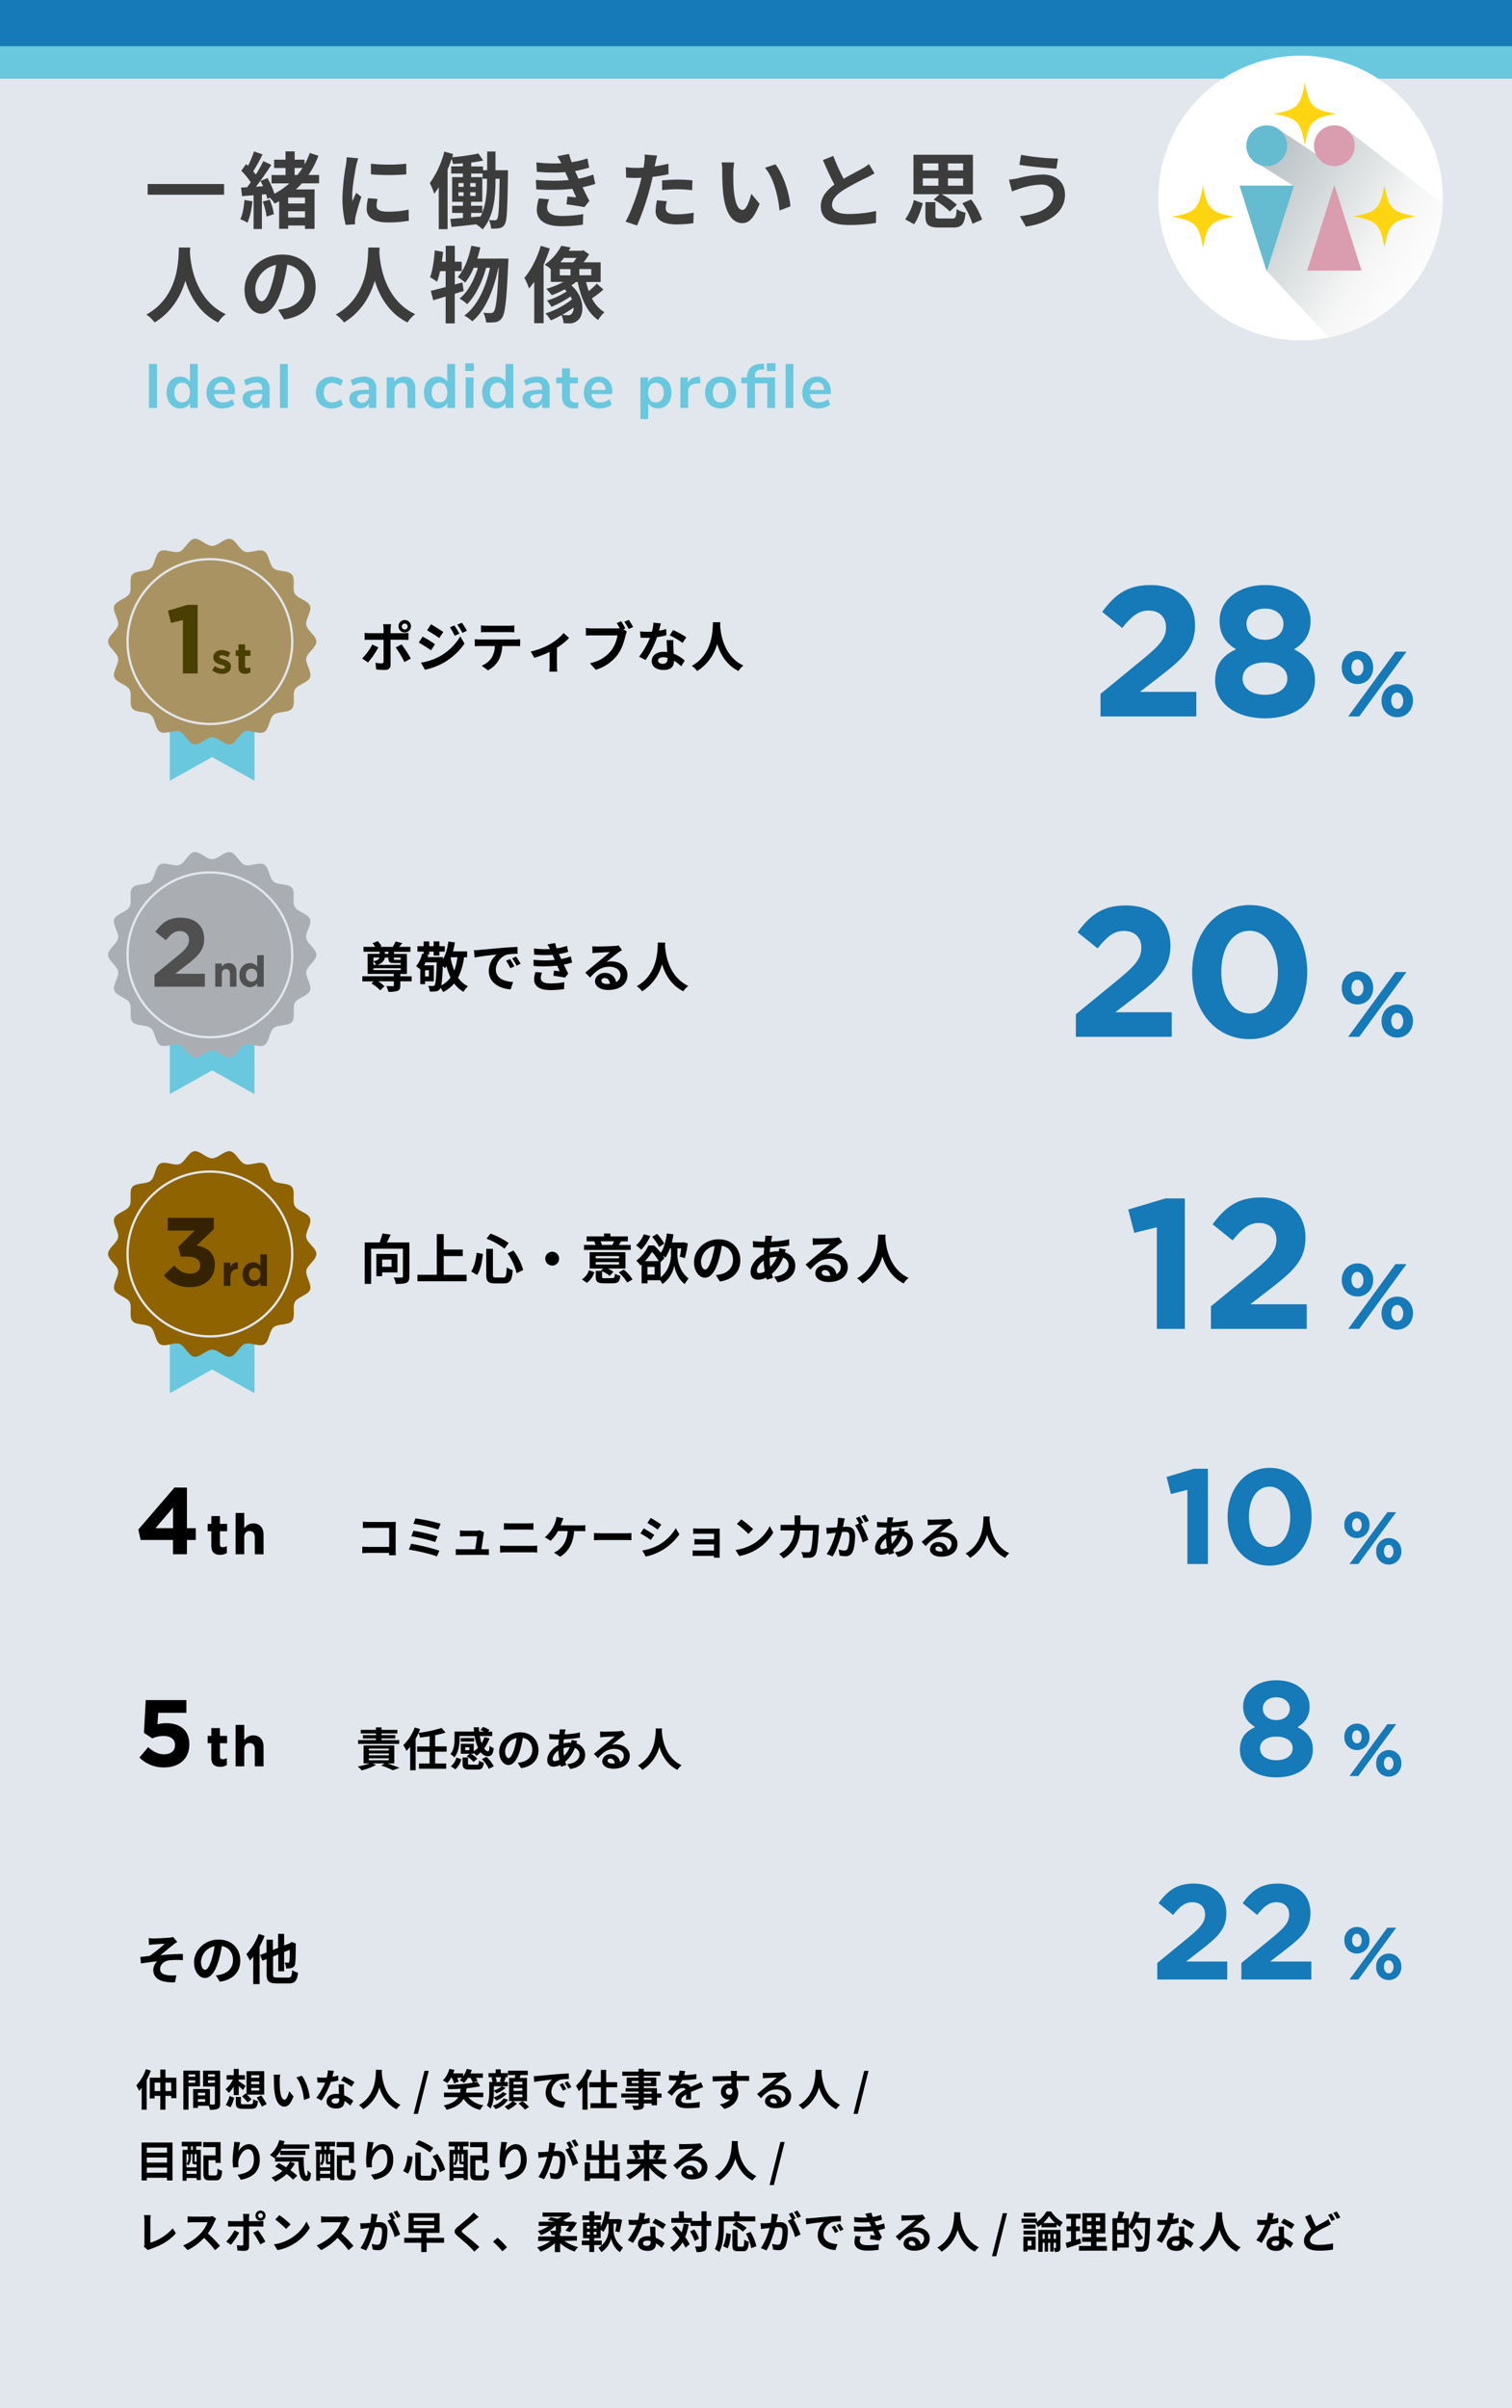 <svg xmlns="http://www.w3.org/2000/svg" xmlns:xlink="http://www.w3.org/1999/xlink" viewBox="0 0 728 1158.7"><rect x="0" y="0" width="728" height="1158.7" fill="#808080" stroke="none"/><defs><style>.cls-1{fill:#fff;}.cls-2{fill:#e1e7ed;}.cls-3{fill:#69c7de;}.cls-4{fill:#aa9363;}.cls-5{fill:none;stroke:#e1e7ed;stroke-miterlimit:10;stroke-width:1.09px;}.cls-6{fill:#483f00;}.cls-7{fill:#1679b8;}.cls-8{fill:#aaaeb3;}.cls-9{fill:#505050;}.cls-10{fill:#8e6300;}.cls-11{fill:#352200;}.cls-12{fill:#3c3c3c;}.cls-13{clip-path:url(#clip-path);}.cls-14{fill:url(#名称未設定グラデーション_2);}.cls-15{fill:#65bbd0;}.cls-16{fill:#da9caf;}.cls-17{fill:#ffd511;}</style><clipPath id="clip-path"><circle id="SVGID" class="cls-1" cx="626.18" cy="95.26" r="68.5"/></clipPath><linearGradient id="名称未設定グラデーション_2" x1="686.72" y1="141.42" x2="599" y2="84.45" gradientUnits="userSpaceOnUse"><stop offset="0" stop-color="#fff"/><stop offset="0.3" stop-color="#f6f6f6"/><stop offset="1" stop-color="#b5bfc2"/></linearGradient></defs><g id="レイヤー_2" data-name="レイヤー 2"><rect class="cls-2" y="1.39" width="728" height="1157.3"/></g><g id="レイヤー_1" data-name="レイヤー 1"><path d="M182.18,311.51a41.08,41.08,0,0,1-5,7.26l-2.81-1.93a27.08,27.08,0,0,0,4.89-6.71Zm5.87-3.69v12.09c0,1.51-.86,2.44-2.7,2.44a36.53,36.53,0,0,1-4.24-.23l-.31-3.22a18.92,18.92,0,0,0,2.88.31c.68,0,.94-.26,1-.94,0-1,0-9.2,0-10.42v0h-6.6c-.78,0-1.8,0-2.52.1v-3.45a20.89,20.89,0,0,0,2.52.2h6.6v-2.08a14,14,0,0,0-.23-2.26h3.85a19.16,19.16,0,0,0-.24,2.26v2.08h6.06a19.25,19.25,0,0,0,2.55-.18v3.41c-.81,0-1.82-.08-2.52-.08Zm5.31,2.24a60.71,60.71,0,0,1,4.44,6.84l-3.07,1.66a48.47,48.47,0,0,0-4.21-7Zm-1.49-8.71a3,3,0,1,1,3,3A3,3,0,0,1,191.87,301.35Zm1.59,0a1.42,1.42,0,1,0,2.83,0,1.42,1.42,0,0,0-2.83,0Z"/><path d="M209.45,310l-1.9,2.91c-1.48-1-4.19-2.78-5.93-3.72l1.87-2.86C205.26,307.25,208.12,309,209.45,310Zm2.08,5.93a26.34,26.34,0,0,0,10.11-9.75l2,3.53a31.39,31.39,0,0,1-10.33,9.36,32.5,32.5,0,0,1-8.68,3.2l-1.95-3.41A27.8,27.8,0,0,0,211.53,315.91Zm1.9-11.81L211.5,307c-1.45-1-4.16-2.75-5.87-3.71l1.87-2.87C209.22,301.32,212.07,303.17,213.43,304.1Zm7.75.81-2.27,1a23.28,23.28,0,0,0-2.28-4.08l2.15-.91A37.89,37.89,0,0,1,221.18,304.91Zm3.64-1.41-2.22,1a24.86,24.86,0,0,0-2.44-3.95l2.21-.91A34.06,34.06,0,0,1,224.82,303.5Z"/><path d="M248.09,307.72a18.82,18.82,0,0,0,2.36-.16v3.38c-.65-.05-1.64-.08-2.36-.08h-6.27a16.69,16.69,0,0,1-1.66,6.69,12.53,12.53,0,0,1-5.23,5l-3-2.21a10.79,10.79,0,0,0,4.7-3.72,11.19,11.19,0,0,0,1.62-5.75h-7.15c-.76,0-1.77.06-2.5.11v-3.41c.78.08,1.69.16,2.5.16Zm-13.71-3.56c-.91,0-2,0-2.78.1v-3.35a21,21,0,0,0,2.76.18h10.45a22.21,22.21,0,0,0,2.81-.18v3.35c-.91-.05-1.9-.1-2.81-.1Z"/><path d="M274,307a32.15,32.15,0,0,1-5.85,4.71v8.66a15.08,15.08,0,0,0,.18,2.81h-3.84a26.81,26.81,0,0,0,.13-2.81v-6.68a49,49,0,0,1-7.34,2.83l-1.74-3a34.4,34.4,0,0,0,9.18-3.51,25.7,25.7,0,0,0,6.68-5.41Z"/><path d="M300.16,302.78l1.64,1.06a14.54,14.54,0,0,0-.57,1.8c-.6,2.54-1.72,6.57-3.9,9.46a20.58,20.58,0,0,1-10.45,7.18l-2.84-3.1c5.18-1.22,8.09-3.45,10.2-6.11a16.64,16.64,0,0,0,3.06-7.33H285.19c-1.2,0-2.42.05-3.1.1v-3.66a30.21,30.21,0,0,0,3.1.21h12a11.34,11.34,0,0,0,1.22-.05,27.91,27.91,0,0,0-1.46-2.53l2.13-.88a33.79,33.79,0,0,1,2,3.43Zm2.6-4.5c.65.93,1.59,2.52,2.08,3.43l-2.15.94a32.46,32.46,0,0,0-2.08-3.49Z"/><path d="M320.83,305.69a37.21,37.21,0,0,1-4.47.88,47.41,47.41,0,0,1-5.51,11L307.7,316a39.13,39.13,0,0,0,5.25-9.1c-.44,0-.88,0-1.32,0-1.07,0-2.11,0-3.23-.08l-.23-3a32.77,32.77,0,0,0,3.43.18c.76,0,1.54,0,2.32-.07a22.05,22.05,0,0,0,.7-4.32l3.56.37c-.21.83-.52,2.13-.88,3.5a26.42,26.42,0,0,0,3.46-.8Zm3.38,2.31c-.07,1.09,0,2.16,0,3.31,0,.72.08,2,.16,3.25a17.11,17.11,0,0,1,5.33,3.3L328,320.61a23.33,23.33,0,0,0-3.48-2.73v.24c0,2.39-1.3,4.26-5,4.26-3.19,0-5.72-1.43-5.72-4.26,0-2.53,2.11-4.47,5.7-4.47.59,0,1.19.05,1.74.1-.08-1.92-.21-4.19-.29-5.75Zm-2.83,8.53a8.91,8.91,0,0,0-2.08-.26c-1.48,0-2.45.63-2.45,1.54s.81,1.61,2.21,1.61c1.75,0,2.32-1,2.32-2.4Zm7.25-7.15a34.58,34.58,0,0,0-6.19-3.67l1.67-2.54a45,45,0,0,1,6.34,3.48Z"/><path d="M346.81,299.42c0,.42-.05.94-.08,1.49.21,3.58,1.51,14.79,11.21,19.34a10.08,10.08,0,0,0-2.4,2.63c-5.87-2.92-8.78-8.27-10.24-13.06a22.2,22.2,0,0,1-9.62,13.06,10.68,10.68,0,0,0-2.6-2.47c10.37-5.75,10-17.56,10.19-21Z"/><polygon class="cls-3" points="122.53 375.69 102.14 364.28 81.76 375.69 81.76 320.25 122.53 320.25 122.53 375.69"/><path class="cls-4" d="M152.33,308.71c0,2.85-4.38,5.28-4.85,8s2.78,6.57,1.83,9.18-5.91,3.43-7.3,5.84.37,7.11-1.42,9.25-6.72,1.2-8.86,3-2.06,6.8-4.49,8.21-6.7-1.17-9.35-.21-4.24,5.68-7,6.17-5.87-3.41-8.72-3.41-6,3.89-8.71,3.41-4.43-5.22-7-6.17-6.94,1.6-9.35.21-2.35-6.42-4.48-8.21-7.06-.86-8.87-3,0-6.82-1.42-9.25-6.34-3.19-7.3-5.84,2.32-6.38,1.84-9.18-4.86-5.14-4.86-8,4.38-5.29,4.86-8S54,294.14,55,291.54s5.91-3.44,7.3-5.85-.37-7.11,1.43-9.24,6.71-1.2,8.86-3,2-6.81,4.48-8.21,6.71,1.17,9.35.2,4.25-5.68,7-6.16,5.86,3.4,8.71,3.4,6-3.88,8.72-3.4,4.42,5.22,7,6.16,6.94-1.59,9.35-.2,2.35,6.41,4.49,8.21,7.06.85,8.86,3,0,6.81,1.42,9.24,6.34,3.2,7.3,5.85-2.32,6.38-1.83,9.17S152.33,305.86,152.33,308.71Z"/><circle class="cls-5" cx="101.06" cy="308.71" r="39.65"/><path class="cls-6" d="M90.25,291.05h4.92v33H88.06V298.35l-5.71,1.41-1.5-5.9Z"/><path class="cls-6" d="M106.92,324.25a7.83,7.83,0,0,1-4.78-1.68l1.35-2.08a6.35,6.35,0,0,0,3.52,1.33c.91,0,1.33-.33,1.33-.83v0c0-.69-1.08-.92-2.31-1.29-1.56-.46-3.33-1.19-3.33-3.35v0c0-2.27,1.83-3.54,4.08-3.54a7.75,7.75,0,0,1,4.16,1.29l-1.21,2.18a6.64,6.64,0,0,0-3-1c-.77,0-1.17.34-1.17.77V316c0,.62,1.06.91,2.27,1.33,1.56.52,3.37,1.27,3.37,3.3v.05C111.19,323.13,109.34,324.25,106.92,324.25Z"/><path class="cls-6" d="M118.05,324.23c-1.93,0-3.24-.77-3.24-3.35V315.6h-1.33v-2.7h1.33v-2.85H118v2.85h2.62v2.7H118v4.76c0,.73.31,1.08,1,1.08a3.22,3.22,0,0,0,1.56-.39v2.54A4.74,4.74,0,0,1,118.05,324.23Z"/><path class="cls-7" d="M540.3,302.18l-9.62-7.75c6.15-8.37,12.11-12.91,23.25-12.91,13.27,0,21.46,7.65,21.46,19.32,0,10.42-5.34,15.68-16.39,24.23l-10.15,7.84H576v11.84H529.88V333.89l20.75-17c7.75-6.41,10.78-9.79,10.78-15s-3.48-8.1-8.37-8.1S544.93,296.48,540.3,302.18Z"/><path class="cls-7" d="M609.06,345.64c-13.81,0-24-7.12-24-18.08,0-7.66,3.48-12.11,10.07-15.14-4.81-2.94-7.93-6.95-7.93-13.71,0-9.62,8.73-17.19,21.91-17.19S631,289.09,631,298.71c0,6.76-3.12,10.77-7.93,13.71,6.33,3.3,10.07,7.31,10.07,14.79C633.11,338.87,622.86,345.64,609.06,345.64Zm0-26.89c-6.23,0-10.78,2.84-10.78,7.74,0,4.46,4,7.84,10.78,7.84s10.78-3.38,10.78-7.84C619.84,321.59,615.29,318.75,609.06,318.75Zm0-25.92c-5.61,0-8.91,3.38-8.91,7.3,0,4.45,3.48,7.75,8.91,7.75s8.91-3.21,8.91-7.66C618,296.3,614.67,292.83,609.06,292.83Z"/><path class="cls-7" d="M653.55,329.16c-4.5,0-7.53-3.51-7.53-7.92s3.08-8,7.62-8,7.53,3.52,7.53,7.93S658.1,329.16,653.55,329.16Zm.89,15.59h-5.3l22.76-31.18h5.3Zm-.89-27.48c-1.87,0-2.85,1.78-2.85,3.88s1.16,4,2.94,4,2.85-1.78,2.85-3.87S655.33,317.27,653.55,317.27Zm19.15,27.84c-4.49,0-7.52-3.52-7.52-7.93s3.07-8,7.61-8,7.53,3.52,7.53,7.93S677.25,345.11,672.7,345.11Zm0-11.89c-1.87,0-2.85,1.78-2.85,3.87s1.16,4,2.94,4,2.85-1.79,2.85-3.88S674.49,333.22,672.7,333.22Z"/><path class="cls-7" d="M528.44,456.34l-9.61-7.75c6.14-8.37,12.11-12.91,23.24-12.91,13.27,0,21.47,7.66,21.47,19.32,0,10.42-5.35,15.68-16.39,24.23L537,487.07h27.17v11.84H518V488.05l20.76-17c7.74-6.42,10.77-9.8,10.77-15s-3.47-8.1-8.37-8.1S533.08,450.64,528.44,456.34Z"/><path class="cls-7" d="M601.57,500C584.91,500,574,486,574,467.83s11.13-32.33,27.79-32.33,27.61,14,27.61,32.15S618.22,500,601.57,500Zm0-52.1c-8.28,0-13.54,8.28-13.54,19.77s5.43,20,13.72,20,13.54-8.37,13.54-19.77S609.85,447.88,601.57,447.88Z"/><path class="cls-7" d="M653.55,483.32c-4.5,0-7.53-3.51-7.53-7.92s3.08-8,7.62-8,7.53,3.52,7.53,7.93S658.1,483.32,653.55,483.32Zm.89,15.59h-5.3l22.76-31.18h5.3Zm-.89-27.48c-1.87,0-2.85,1.78-2.85,3.88s1.16,4,2.94,4,2.85-1.78,2.85-3.87S655.33,471.43,653.55,471.43Zm19.15,27.84c-4.49,0-7.52-3.52-7.52-7.93s3.07-8,7.61-8,7.53,3.52,7.53,7.93S677.25,499.27,672.7,499.27Zm0-11.89c-1.87,0-2.85,1.78-2.85,3.87s1.16,4,2.94,4,2.85-1.79,2.85-3.88S674.49,487.38,672.7,487.38Z"/><path d="M198.19,472.2h-5.46v2c0,1.45-.28,2.18-1.38,2.6a12.64,12.64,0,0,1-4.36.44,10.27,10.27,0,0,0-1-2.76c1.3.06,2.7.06,3.12.06s.54-.08.54-.42V472.2H182.1a16.59,16.59,0,0,1,3,2.34l-2,2a20.16,20.16,0,0,0-4.24-3.31l1-1h-5.41v-2.47h15.13v-1.14H177v-9.65h5.74v-1H175v-2.36h5.65a9.74,9.74,0,0,0-1.31-1.75l2.53-1a14.74,14.74,0,0,1,1.87,2.42l-.81.34h6.19a20.29,20.29,0,0,0,1.35-2.6l3.25.8-1.53,1.8h5.41V458h-7.88v1h6.19v9.65h-3.15v1.14h5.44Zm-18.38-11.47v1.77c2-.31,2.68-1,2.89-1.77Zm1.33,3.51a9.18,9.18,0,0,0-1.33-1.69v1.69Zm-1.33,2.53h13.13v-.89H179.81Zm5.49-6c-.24,1.46-1.23,2.71-3.57,3.51h11.21v-.88h-3c-2.34,0-2.92-.44-2.92-2.24v-.39Zm0-1.79h1.71v-1h-1.71Zm4.34,1.79v.42c0,.57.1.65.7.65h2c.42,0,.55,0,.6-.21v-.86Z"/><path d="M223.41,460.63a29.35,29.35,0,0,1-2.86,9.8,12,12,0,0,0,4.76,4.14,10.85,10.85,0,0,0-2.13,2.67,14.55,14.55,0,0,1-4.53-4,16.57,16.57,0,0,1-5.3,4.13,12.8,12.8,0,0,0-1.22-2.08,3.37,3.37,0,0,1-.29.55,2.57,2.57,0,0,1-1.9,1.17,16.64,16.64,0,0,1-3,.1,8,8,0,0,0-.78-2.76,19.14,19.14,0,0,0,2.26.11.92.92,0,0,0,.86-.44c.47-.63.75-3.44,1-10.95H204.9c-.21.49-.44,1-.68,1.43h4.66v7.7h-4.22v1.35h-2.31v-7.05c-.6-.52-1.48-1.22-2-1.61a14.38,14.38,0,0,0,2.89-6l.75.15V457.9h-3v-2.6h3V453h2.68v2.31h2.13V453h2.76v2.31h2.6v2.6h-2.6v1.85h-2.76V457.9h-2.13v1.4h-1.53l1.06.24c-.1.34-.18.67-.28,1h7.38s0,.76,0,1.15a24.36,24.36,0,0,0,2.55-8.64l3.15.42a43.38,43.38,0,0,1-.88,4.29h6.78v2.86Zm-18.75,6.24v3h1.85v-3Zm12.25,3.48a27.45,27.45,0,0,1-1.92-5.43,10.23,10.23,0,0,1-.81,1,9.9,9.9,0,0,0-1-1.06,75.22,75.22,0,0,1-.7,9.31A12.71,12.71,0,0,0,216.91,470.35Zm.26-9.72L217,461a30.54,30.54,0,0,0,1.72,6,27.24,27.24,0,0,0,1.5-6.4Z"/><path d="M230.77,457.09c2.16-.18,6.42-.57,11.13-1,2.65-.21,5.46-.37,7.28-.45l0,3.33a26.76,26.76,0,0,0-5,.34,7.82,7.82,0,0,0-5.44,7.2c0,4.24,4,5.77,8.32,6l-1.19,3.56c-5.41-.33-10.51-3.25-10.51-8.84a10.23,10.23,0,0,1,3.8-7.93c-2.24.24-7.64.81-10.63,1.46l-.34-3.54C229.29,457.2,230.27,457.15,230.77,457.09Zm16.9,7.93-2,.89a20.22,20.22,0,0,0-2-3.62l1.92-.8A33.37,33.37,0,0,1,247.67,465Zm3-1.27-1.95.94a23,23,0,0,0-2.14-3.52l1.9-.88A40.53,40.53,0,0,1,250.69,463.75Z"/><path d="M275.46,463.15a29.37,29.37,0,0,1-4,1c.66,1.38,1.38,2.89,2.14,4.29l-1.54,1.95c-1.43-.26-3.9-.65-5.61-.86l.28-2.47c1,.13,2,.21,2.73.29l-1.17-2.68a64.66,64.66,0,0,1-11.31.16l-.13-3a52,52,0,0,0,10.27.06l-.44-1-.62-1.45a52.15,52.15,0,0,1-8.87-.11l-.15-2.94a48.63,48.63,0,0,0,7.79.29v0a23.66,23.66,0,0,0-1.24-2.21l3.66-.7a23.37,23.37,0,0,0,.81,2.58,31.86,31.86,0,0,0,4.94-1.2l.54,2.89a35.43,35.43,0,0,1-4.42,1l.5,1.12.6,1.3a27.83,27.83,0,0,0,4.6-1.27ZM261,468a7.55,7.55,0,0,0-.62,2.49c0,1.62,1.14,2.71,4.5,2.71a37.85,37.85,0,0,0,6.81-.57l-.1,3.3a46.48,46.48,0,0,1-6.64.49c-4.8,0-7.77-1.64-7.77-5.2a13.61,13.61,0,0,1,.62-3.51Z"/><path d="M299.49,457.17c-.63.39-1.22.78-1.8,1.17-1.37,1-4.08,3.25-5.69,4.55a8.83,8.83,0,0,1,2.42-.28c4.37,0,7.69,2.73,7.69,6.47,0,4.06-3.09,7.28-9.3,7.28-3.59,0-6.3-1.64-6.3-4.21,0-2.08,1.9-4,4.63-4a5.19,5.19,0,0,1,5.49,4.4,3.76,3.76,0,0,0,2.1-3.51c0-2.32-2.34-3.88-5.33-3.88-3.95,0-6.52,2.11-9.28,5.23L281.78,468c1.82-1.48,4.92-4.11,6.45-5.35s4.11-3.36,5.38-4.48c-1.32,0-4.86.19-6.21.29a16.74,16.74,0,0,0-2.11.21l-.1-3.36a22.94,22.94,0,0,0,2.34.13c1.35,0,6.86-.13,8.32-.26a11.25,11.25,0,0,0,2-.26Zm-5.83,16.2c-.15-1.66-1.11-2.76-2.52-2.76-1,0-1.58.58-1.58,1.23,0,1,1.09,1.61,2.6,1.61A13.87,13.87,0,0,0,293.66,473.37Z"/><path d="M320.29,453.58c0,.42-.06.94-.08,1.49.21,3.58,1.51,14.79,11.21,19.34A10.08,10.08,0,0,0,329,477c-5.87-2.92-8.79-8.27-10.24-13.06A22.24,22.24,0,0,1,309.16,477a10.68,10.68,0,0,0-2.6-2.47c10.37-5.75,10-17.56,10.19-21Z"/><polygon class="cls-3" points="122.53 526.44 102.14 515.02 81.76 526.44 81.76 470.99 122.53 470.99 122.53 526.44"/><path class="cls-8" d="M152.33,459.45c0,2.85-4.38,5.29-4.85,8s2.78,6.57,1.83,9.17-5.91,3.44-7.3,5.85.37,7.11-1.42,9.24-6.72,1.2-8.86,3-2.06,6.81-4.49,8.21-6.7-1.17-9.35-.2-4.24,5.68-7,6.16-5.87-3.4-8.72-3.4-6,3.88-8.71,3.4-4.43-5.22-7-6.16-6.94,1.6-9.35.2-2.35-6.41-4.48-8.21-7.06-.85-8.87-3,0-6.81-1.42-9.24-6.34-3.2-7.3-5.85,2.32-6.38,1.84-9.17-4.86-5.15-4.86-8,4.38-5.28,4.86-8S54,444.89,55,442.28s5.91-3.43,7.3-5.84-.37-7.11,1.43-9.25,6.71-1.2,8.86-3,2-6.8,4.48-8.21,6.71,1.17,9.35.21,4.25-5.68,7-6.17,5.86,3.41,8.71,3.41,6-3.88,8.72-3.41,4.42,5.22,7,6.17,6.94-1.6,9.35-.21,2.35,6.42,4.49,8.21,7.06.86,8.86,3,0,6.82,1.42,9.25,6.34,3.19,7.3,5.84-2.32,6.38-1.83,9.18S152.33,456.6,152.33,459.45Z"/><circle class="cls-5" cx="101.06" cy="459.45" r="39.65"/><path class="cls-9" d="M79.87,452.42l-5.05-4.07c3.23-4.4,6.36-6.79,12.21-6.79,7,0,11.28,4,11.28,10.16,0,5.47-2.81,8.23-8.61,12.73l-5.34,4.11H98.64v6.23H74.39v-5.71l10.91-8.94C89.37,456.77,91,455,91,452.28S89.14,448,86.56,448,82.3,449.42,79.87,452.42Z"/><path class="cls-9" d="M110.71,474.79v-6.22c0-1.5-.71-2.27-1.92-2.27s-2,.77-2,2.27v6.22h-3.16V463.64h3.16v1.58a4,4,0,0,1,3.26-1.79c2.39,0,3.79,1.58,3.79,4.14v7.22Z"/><path class="cls-9" d="M123.83,474.79v-1.6a4.09,4.09,0,0,1-3.47,1.81c-2.6,0-5.08-2-5.08-5.76v-.05c0-3.72,2.44-5.76,5.08-5.76a4.27,4.27,0,0,1,3.47,1.67v-5.49H127v15.18Zm0-5.6a2.74,2.74,0,1,0-5.43,0v.05a2.74,2.74,0,1,0,5.43,0Z"/><path class="cls-7" d="M561.13,576.65h9.35v62.79H557v-48.9l-10.87,2.67L543.23,582Z"/><path class="cls-7" d="M593.47,596.86l-9.62-7.75C590,580.74,596,576.2,607.09,576.2c13.27,0,21.47,7.66,21.47,19.33,0,10.42-5.35,15.67-16.39,24.22L602,627.59h27.16v11.85H583.05V628.57l20.75-17c7.75-6.41,10.77-9.8,10.77-15s-3.47-8.1-8.37-8.1S598.1,591.16,593.47,596.86Z"/><path class="cls-7" d="M653.55,623.85c-4.5,0-7.53-3.52-7.53-7.93s3.08-8,7.62-8,7.53,3.52,7.53,7.93S658.1,623.85,653.55,623.85Zm.89,15.59h-5.3l22.76-31.18h5.3ZM653.55,612c-1.87,0-2.85,1.79-2.85,3.88s1.16,4,2.94,4,2.85-1.78,2.85-3.87S655.33,612,653.55,612Zm19.15,27.84c-4.49,0-7.52-3.52-7.52-7.93s3.07-8,7.61-8,7.53,3.52,7.53,7.92S677.25,639.79,672.7,639.79Zm0-11.89c-1.87,0-2.85,1.78-2.85,3.87s1.16,4,2.94,4,2.85-1.78,2.85-3.88S674.49,627.9,672.7,627.9Z"/><path d="M197.1,614.18c0,1.69-.36,2.57-1.46,3.07s-2.75.54-5.09.54a10.76,10.76,0,0,0-1-3.12c1.54.11,3.28.08,3.8.06s.65-.13.65-.6V600.87H178.69v16.9H175.6V597.85h7.17a34.85,34.85,0,0,0,1.38-4.34l3.93.55c-.55,1.3-1.2,2.65-1.82,3.79H197.1ZM184,612.26v1.82h-2.78V603.39h10.14v8.87Zm0-6.17v3.46h4.53v-3.46Z"/><path d="M224.66,613.4v3.12H201V613.4h9.31V593.82h3.33v7.44h9.18v3.14h-9.18v9Z"/><path d="M232.51,603.39c-.39,3.56-1.06,7.54-2.78,10.09l-2.89-1.67c1.54-2.23,2.29-5.59,2.63-9Zm4.84-2.47v12.35c0,1.25.18,1.43,1.4,1.43h3.56c1.28,0,1.49-.81,1.67-4.89a9.47,9.47,0,0,0,2.88,1.35c-.33,4.84-1.17,6.37-4.29,6.37h-4.23c-3.31,0-4.22-1-4.22-4.26V600.92Zm-1.15-7.33a38.14,38.14,0,0,1,8.71,4.52l-2,2.73a35.34,35.34,0,0,0-8.66-4.83Zm11,8.14a27.75,27.75,0,0,1,4.71,9.36l-3.15,1.56a28.08,28.08,0,0,0-4.39-9.49Z"/><path d="M265.87,602.32a3.33,3.33,0,1,1-3.33,3.33A3.35,3.35,0,0,1,265.87,602.32Z"/><path d="M280.17,615.64a8.65,8.65,0,0,0,3.41-4.4l2.6.91a9.94,9.94,0,0,1-3.59,5.12Zm23.5-14.2H281.18v-2.39h5.57a16.66,16.66,0,0,0-.65-1.74l.13,0h-3.77v-2.39h8.37v-1.38h3.07v1.38h8.4v2.39h-3.67l.39.08c-.39.67-.78,1.22-1.09,1.69h5.74ZM294.83,615c1,0,1.12-.29,1.25-2.13a8.34,8.34,0,0,0,2.63,1c-.34,2.89-1.17,3.62-3.59,3.62h-4.19c-3.27,0-4.08-.76-4.08-3.23v-2.73h2.81l-.31-.13,1.06-1h-6.5v-7.87h17.24v7.87H292.7a17.36,17.36,0,0,1,2.71,1.59l-1.88,1.92a16.05,16.05,0,0,0-3.66-2.23v2.6c0,.7.21.78,1.38.78Zm-8-9.52h11.23V604.4H286.85Zm0,3h11.23v-1.17H286.85Zm2.34-11.21a16.35,16.35,0,0,1,.63,1.69l-.34.08h5.77l-.36-.08c.23-.49.54-1.14.75-1.69Zm11.16,13.65a19.11,19.11,0,0,1,4.23,4.71L302,617.12a21.5,21.5,0,0,0-4.09-4.86Z"/><path d="M326.14,603.65c0,2.65,1,8.32,5.43,11.47a28,28,0,0,0-1.9,2.73c-3.17-2.21-4.7-6.69-5-8.92a14,14,0,0,1-5.7,8.92,15.54,15.54,0,0,0-1.14-1.82h-6.06v1.48h-2.86v-9.08a4.53,4.53,0,0,1-.57.5,9.85,9.85,0,0,0-2-2.29,19,19,0,0,0,5.83-7.33h2.78a37,37,0,0,1,3.25,3.46c1.51-2.27,2.44-5.75,2.89-9.26l3.17.44c-.21,1.35-.44,2.65-.76,3.93h5.2l.47-.11,2,.52a59.86,59.86,0,0,1-1.43,7.1l-2.42-.7c.24-1,.47-2.52.68-4h-1.82Zm-13.06-8.87a22,22,0,0,1-4.34,6.56,19.12,19.12,0,0,0-2.47-2.11A14,14,0,0,0,310,593.9Zm4.06,12.07a21.21,21.21,0,0,0-3.2-4.42,31.1,31.1,0,0,1-3.4,4.42Zm-1.95,2.75h-3.46v3.7h3.46Zm2.19-9.59a25.2,25.2,0,0,0-3.39-4.86l2.37-1.43a26.77,26.77,0,0,1,3.54,4.7Zm.7,14.59c4.13-3.23,5-8.43,5-11v-2.93h-.52a18.75,18.75,0,0,1-2.13,4.42,12.86,12.86,0,0,0-1.28-.89,13.51,13.51,0,0,1,.76,1.25l-1.87,1.92Z"/><path d="M344.68,613.56a23.91,23.91,0,0,0,2.39-.42c3.3-.78,5.85-3.15,5.85-6.89,0-3.56-1.93-6.21-5.38-6.81a56.93,56.93,0,0,1-1.54,7c-1.53,5.2-3.77,8.37-6.58,8.37s-5.25-3.14-5.25-7.48c0-5.93,5.18-11,11.86-11,6.37,0,10.4,4.45,10.4,10.06,0,5.41-3.33,9.26-9.83,10.25Zm-2-7.8a41,41,0,0,0,1.38-6.24,8.06,8.06,0,0,0-6.52,7.46c0,2.6,1,3.87,2,3.87S341.63,609.24,342.67,605.76Z"/><path d="M378.37,601.28c-.13.29-.31.84-.47,1.33,3,1,5,3.3,5,6.32,0,3.61-2.16,7.17-8.48,8.11l-1.71-2.7c5-.55,7-3.05,7-5.57a3.82,3.82,0,0,0-2.65-3.61,20,20,0,0,1-5.43,7.8c.18.67.38,1.3.59,1.92l-3,.89c-.11-.32-.24-.68-.34-1a9.1,9.1,0,0,1-4,1c-1.9,0-3.48-1.15-3.48-3.77,0-3.28,2.73-6.76,6.32-8.45.07-1.1.15-2.19.26-3.23h-.84c-1.35,0-3.35-.1-4.55-.15l-.1-3a42.5,42.5,0,0,0,4.76.33h1l.15-1.37a9,9,0,0,0,.08-1.54l3.38.08a10.55,10.55,0,0,0-.36,1.38,11.73,11.73,0,0,0-.26,1.38,43,43,0,0,0,8.73-1.1l0,3a73.3,73.3,0,0,1-9.15.93c-.08.76-.16,1.54-.18,2.32a17,17,0,0,1,3.84-.47H375c.1-.52.2-1.17.23-1.53Zm-10.14,10.51a36.43,36.43,0,0,1-.55-5.15c-1.92,1.3-3.22,3.28-3.22,4.73,0,.81.36,1.25,1.2,1.25A5.51,5.51,0,0,0,368.23,611.79Zm2.34-6.45a30.14,30.14,0,0,0,.29,4.26,14.75,14.75,0,0,0,3.25-4.88,12.49,12.49,0,0,0-3.54.57Z"/><path d="M405.57,597.7c-.63.39-1.22.78-1.8,1.17-1.37,1-4.08,3.25-5.69,4.55a8.48,8.48,0,0,1,2.42-.29c4.37,0,7.69,2.73,7.69,6.47,0,4.06-3.09,7.28-9.3,7.28-3.59,0-6.3-1.63-6.3-4.21,0-2.08,1.9-4,4.63-4a5.19,5.19,0,0,1,5.49,4.39,3.75,3.75,0,0,0,2.1-3.51c0-2.31-2.34-3.87-5.33-3.87-4,0-6.52,2.1-9.28,5.22l-2.34-2.41c1.82-1.49,4.92-4.11,6.45-5.36s4.11-3.35,5.38-4.47c-1.32,0-4.86.18-6.21.28a18.83,18.83,0,0,0-2.11.21l-.1-3.35a22.94,22.94,0,0,0,2.34.13c1.35,0,6.86-.13,8.32-.26a12.38,12.38,0,0,0,2-.26Zm-5.83,16.19c-.15-1.66-1.11-2.75-2.52-2.75-1,0-1.58.57-1.58,1.22,0,1,1.09,1.61,2.6,1.61A11.71,11.71,0,0,0,399.74,613.89Z"/><path d="M426.37,594.11c0,.41-.06.93-.08,1.48.21,3.59,1.51,14.79,11.21,19.34a10.24,10.24,0,0,0-2.4,2.63c-5.87-2.91-8.79-8.27-10.24-13a22.2,22.2,0,0,1-9.62,13,10.87,10.87,0,0,0-2.6-2.47c10.37-5.75,10-17.55,10.19-21Z"/><polygon class="cls-3" points="122.53 670.38 102.14 658.96 81.76 670.38 81.76 614.93 122.53 614.93 122.53 670.38"/><path class="cls-10" d="M152.33,603.39c0,2.85-4.38,5.29-4.85,8s2.78,6.57,1.83,9.17-5.91,3.44-7.3,5.85.37,7.1-1.42,9.24-6.72,1.2-8.86,3-2.06,6.8-4.49,8.21-6.7-1.17-9.35-.21-4.24,5.69-7,6.17-5.87-3.4-8.72-3.4-6,3.88-8.71,3.4-4.43-5.22-7-6.17-6.94,1.6-9.35.21-2.35-6.41-4.48-8.21-7.06-.85-8.87-3,0-6.81-1.42-9.24-6.34-3.2-7.3-5.85,2.32-6.38,1.84-9.17-4.86-5.15-4.86-8,4.38-5.28,4.86-8S54,588.83,55,586.22s5.91-3.43,7.3-5.84-.37-7.11,1.43-9.25,6.71-1.2,8.86-3,2-6.8,4.48-8.21,6.71,1.17,9.35.21,4.25-5.68,7-6.17,5.86,3.41,8.71,3.41,6-3.89,8.72-3.41,4.42,5.22,7,6.17,6.94-1.6,9.35-.21,2.35,6.42,4.49,8.21,7.06.86,8.86,3,0,6.82,1.42,9.25,6.34,3.19,7.3,5.84-2.32,6.38-1.83,9.17S152.33,600.54,152.33,603.39Z"/><circle class="cls-5" cx="101.06" cy="603.39" r="39.65"/><path class="cls-11" d="M80.79,592.15V586h22.13v5.43l-8.28,7.91c4.49.75,8.8,3.09,8.8,9.22s-4.5,10.76-11.8,10.76a15.89,15.89,0,0,1-12.77-5.66l5-4.73c2.24,2.53,4.58,3.93,7.91,3.93,2.71,0,4.63-1.54,4.63-4,0-2.72-2.29-4.21-6.41-4.21H87L85.84,600l7.81-7.86Z"/><path class="cls-11" d="M114.33,610.68c-2.1,0-3.39,1.27-3.39,3.93v4.12h-3.16V607.58h3.16v2.25a3.44,3.44,0,0,1,3.56-2.46v3.31Z"/><path class="cls-11" d="M125.35,618.73v-1.6a4.09,4.09,0,0,1-3.47,1.81c-2.6,0-5.07-2-5.07-5.76v0c0-3.72,2.43-5.76,5.07-5.76a4.27,4.27,0,0,1,3.47,1.67v-5.49h3.16v15.18Zm0-5.6a2.73,2.73,0,1,0-5.42,0v0a2.73,2.73,0,1,0,5.42,0Z"/><path class="cls-7" d="M574.75,706.75h6.83v45.83H571.7V716.89l-7.93,2-2.08-8.19Z"/><path class="cls-7" d="M611.22,753.36c-12.16,0-20.15-10.21-20.15-23.47s8.12-23.59,20.28-23.59,20.15,10.2,20.15,23.46S623.37,753.36,611.22,753.36Zm0-38c-6.05,0-9.88,6-9.88,14.43s4,14.56,10,14.56,9.88-6.11,9.88-14.43S617.26,715.33,611.22,715.33Z"/><path class="cls-7" d="M653.29,740.11a6,6,0,0,1-6-6.34,6.08,6.08,0,0,1,6.09-6.42,6,6,0,0,1,6,6.34A6.08,6.08,0,0,1,653.29,740.11Zm.71,12.47h-4.24L668,727.64h4.24Zm-.71-22c-1.5,0-2.28,1.43-2.28,3.1s.92,3.18,2.35,3.18,2.28-1.43,2.28-3.1S654.71,730.59,653.29,730.59Zm15.32,22.27a6,6,0,0,1-6-6.34,6.08,6.08,0,0,1,6.09-6.41,6,6,0,0,1,6,6.34A6.08,6.08,0,0,1,668.61,752.86Zm0-9.51c-1.5,0-2.28,1.43-2.28,3.1s.93,3.17,2.35,3.17,2.28-1.42,2.28-3.1S670,743.35,668.61,743.35Z"/><path d="M187.34,748.38c0-.36,0-.73,0-1.15H177.28c-.86,0-2.12.07-2.85.13V744.2c.78.07,1.77.14,2.76.14h10.19v-9.15h-9.92c-.93,0-2.12,0-2.74.09V732.2c.82.09,2,.14,2.74.14h11.11c.64,0,1.57,0,2-.05,0,.51-.07,1.39-.07,2v11.44c0,.77,0,2,.09,2.61Z"/><path d="M211.56,746.17l-1.22,2.76c-3-1.24-10-2.76-13.5-3.29l1.11-2.79A89.77,89.77,0,0,1,211.56,746.17Zm-.93-6.94L209.55,742a77.11,77.11,0,0,0-11.49-2.78l1-2.67A91.71,91.71,0,0,1,210.63,739.23Zm1.5-6L211,736a75.82,75.82,0,0,0-11.95-2.76l1-2.61A81.79,81.79,0,0,1,212.13,733.2Z"/><path d="M233.21,745.48c.58,0,1.6,0,2.17-.08v2.85c-.44,0-1.53-.07-2.1-.07H221.64c-.8,0-1.35,0-2.19.07v-2.88a20.24,20.24,0,0,0,2.19.11h7.16c.3-1.87.79-5,.86-6.25h-6c-.71,0-1.57.07-2.21.11v-2.92c.58.07,1.59.14,2.19.14h5.65a5.39,5.39,0,0,0,1.66-.24l2.12,1a7.18,7.18,0,0,0-.22.93c-.17,1.31-.75,5.11-1.08,7.2Z"/><path d="M240.78,743.69c.86.07,1.9.16,2.76.16h12.68a22,22,0,0,0,2.43-.16v3.39a23.63,23.63,0,0,0-2.43-.14H243.54c-.86,0-1.95.07-2.76.14Zm1.85-10.8a25.66,25.66,0,0,0,2.59.13h9.14a23.9,23.9,0,0,0,2.46-.13v3.2c-.64,0-1.68-.09-2.46-.09h-9.12c-.84,0-1.86,0-2.61.09Z"/><path d="M279.51,734a14.84,14.84,0,0,0,2.3-.16v3a22.48,22.48,0,0,0-2.3-.09h-3.09c-.4,5.88-2.7,9.81-6.7,12.33l-3-2a8.2,8.2,0,0,0,2.1-1.24c2.32-1.77,4.15-4.48,4.51-9.1h-4.66a18.47,18.47,0,0,1-3.56,4.64l-2.79-1.68a17,17,0,0,0,3.83-4.55,14.15,14.15,0,0,0,1.28-3,8.56,8.56,0,0,0,.46-2.27l3.4.68c-.24.55-.53,1.33-.7,1.79s-.38,1-.62,1.62Z"/><path d="M286,737.66c.8.07,2.41.13,3.56.13h11.86c1,0,2-.08,2.59-.13v3.47c-.53,0-1.66-.11-2.59-.11H289.55c-1.26,0-2.74.05-3.56.11Z"/><path d="M315,738.55,313.35,741c-1.26-.86-3.54-2.36-5-3.14l1.62-2.45C311.41,736.23,313.84,737.75,315,738.55Zm1.79,5.06a22.54,22.54,0,0,0,8.6-8.29l1.7,3a26.82,26.82,0,0,1-8.8,7.93,27.13,27.13,0,0,1-7.37,2.74l-1.66-2.92A24.64,24.64,0,0,0,316.75,743.61Zm1.62-10.06L316.71,736c-1.24-.86-3.54-2.36-5-3.18l1.61-2.43C314.79,731.21,317.22,732.76,318.37,733.55Z"/><path d="M346.52,748.05c0,.35,0,1.1,0,1.5h-2.78c0-.2,0-.55,0-.88H335.4c-.61,0-1.52,0-1.9.06V746a17.45,17.45,0,0,0,1.93.09h8.35v-2.94h-7c-.84,0-1.9,0-2.41.05V740.6c.58,0,1.57.07,2.41.07h7V738h-7.29c-.82,0-2.21,0-2.74.09v-2.67c.57.07,1.92.11,2.74.11h8.35c.53,0,1.35,0,1.7,0,0,.28,0,1,0,1.48Z"/><path d="M362.61,742.92a21,21,0,0,0,8-8.59l1.72,3.11a23.47,23.47,0,0,1-8.17,8.18,24,24,0,0,1-8.2,3.11l-1.85-2.91A22.88,22.88,0,0,0,362.61,742.92Zm0-7.16-2.26,2.32a45.46,45.46,0,0,0-5.52-4.77l2.08-2.21A47.45,47.45,0,0,1,362.61,735.76Z"/><path d="M394.34,733.77s0,.91-.07,1.26c-.44,8.8-.88,12.11-1.85,13.26a3,3,0,0,1-2.25,1.24,22.22,22.22,0,0,1-3.54,0,6.06,6.06,0,0,0-.91-2.72c1.4.11,2.7.11,3.27.11a1.29,1.29,0,0,0,1-.35c.67-.69,1.11-3.58,1.46-10.14H385.3c-.35,4.57-1.9,9.94-8.1,13.45a10.69,10.69,0,0,0-2.06-2.14,13.48,13.48,0,0,0,7.34-11.31h-6.65v-2.7h6.76v-4.55h2.8v4.55Z"/><path d="M406.72,730.66c-.13.57-.27,1.26-.38,1.81s-.31,1.46-.46,2.25c.73,0,1.39-.08,1.83-.08,2.32,0,4,1,4,4.17,0,2.59-.31,6.08-1.24,8a3.5,3.5,0,0,1-3.6,2,12.19,12.19,0,0,1-2.61-.31l-.48-2.9a12.39,12.39,0,0,0,2.69.47,1.62,1.62,0,0,0,1.64-.95,16.88,16.88,0,0,0,.88-6c0-1.74-.75-2-2.12-2-.35,0-.88,0-1.5.09-.86,3.31-2.45,8.46-4.47,11.69L398,747.76c2.13-2.87,3.63-7.25,4.4-10.23l-1.88.24c-.62.07-1.74.22-2.43.33l-.24-3a18,18,0,0,0,2.32,0c.68,0,1.72-.08,2.83-.17a24.32,24.32,0,0,0,.46-4.64Zm7.84,2.6a44,44,0,0,1,3.56,7.63l-2.78,1.3a24.91,24.91,0,0,0-3.69-8.24l2-.86a25.87,25.87,0,0,0-1.5-2.61l1.74-.73c.55.82,1.33,2.21,1.77,3Zm2-.72a21.56,21.56,0,0,0-1.79-3l1.75-.73a26.57,26.57,0,0,1,1.79,3Z"/><path d="M435.71,735.78c-.11.25-.26.71-.39,1.13a5.65,5.65,0,0,1,4.22,5.37c0,3.07-1.84,6.1-7.21,6.89l-1.46-2.29c4.22-.47,5.95-2.59,5.95-4.73a3.25,3.25,0,0,0-2.26-3.07A16.93,16.93,0,0,1,430,745.7c.15.58.33,1.11.5,1.64l-2.51.75c-.09-.26-.2-.57-.29-.88a7.69,7.69,0,0,1-3.38.88c-1.62,0-3-1-3-3.2,0-2.79,2.32-5.75,5.37-7.18.06-.93.13-1.86.22-2.74h-.71c-1.15,0-2.85-.09-3.87-.13l-.08-2.55a35.78,35.78,0,0,0,4,.29h.84l.13-1.17a8.28,8.28,0,0,0,.07-1.3l2.87.06a8.26,8.26,0,0,0-.31,1.17,11.64,11.64,0,0,0-.22,1.17,36.21,36.21,0,0,0,7.42-.92l0,2.51a62.5,62.5,0,0,1-7.77.8c-.07.64-.13,1.3-.16,2a14.35,14.35,0,0,1,3.27-.4h.38a11.6,11.6,0,0,0,.2-1.3Zm-8.61,8.93a30.3,30.3,0,0,1-.47-4.37c-1.63,1.1-2.74,2.78-2.74,4,0,.68.31,1.06,1,1.06A4.72,4.72,0,0,0,427.1,744.71Zm2-5.48a24.59,24.59,0,0,0,.25,3.62,12.48,12.48,0,0,0,2.76-4.15,10.46,10.46,0,0,0-3,.49Z"/><path d="M458.83,732.74q-.79.5-1.53,1c-1.17.82-3.46,2.76-4.83,3.87a7.24,7.24,0,0,1,2-.25c3.71,0,6.54,2.32,6.54,5.5,0,3.45-2.63,6.19-7.91,6.19-3,0-5.35-1.39-5.35-3.58a3.68,3.68,0,0,1,3.94-3.4,4.41,4.41,0,0,1,4.66,3.73,3.19,3.19,0,0,0,1.79-3c0-2-2-3.29-4.53-3.29-3.36,0-5.55,1.79-7.89,4.44l-2-2.05c1.55-1.26,4.18-3.5,5.48-4.56s3.49-2.85,4.58-3.8c-1.13,0-4.14.16-5.28.25a13.61,13.61,0,0,0-1.79.17l-.09-2.85a19,19,0,0,0,2,.11c1.14,0,5.83-.11,7.07-.22a9.33,9.33,0,0,0,1.67-.22Zm-4.95,13.76c-.13-1.41-.95-2.34-2.14-2.34-.82,0-1.35.48-1.35,1,0,.81.93,1.37,2.21,1.37A12.67,12.67,0,0,0,453.88,746.5Z"/><path d="M476.51,729.69c0,.35,0,.79-.07,1.26.18,3,1.28,12.57,9.53,16.43a8.63,8.63,0,0,0-2,2.24c-5-2.48-7.46-7-8.7-11.1a18.87,18.87,0,0,1-8.18,11.1,9,9,0,0,0-2.21-2.1c8.82-4.89,8.51-14.92,8.67-17.83Z"/><path d="M90,715.81v19.53h4.27V741H90v6.87H83.28V741H67.72l-1.14-5,17.47-20.25Zm-6.69,9.61-8.46,9.92h8.46Z"/><path d="M106,748.14c-2.54,0-4.26-1-4.26-4.4v-6.93H100v-3.55h1.75v-3.74h4.15v3.74h3.44v3.55h-3.44v6.25c0,1,.41,1.42,1.33,1.42a4.19,4.19,0,0,0,2-.52v3.33A6.08,6.08,0,0,1,106,748.14Z"/><path d="M122.7,747.89v-8.16c0-2-.93-3-2.51-3s-2.59,1-2.59,3v8.16h-4.15V728h4.15v7.37a5.16,5.16,0,0,1,4.28-2.35c3.14,0,5,2.07,5,5.43v9.47Z"/><path class="cls-7" d="M614.53,855.24c-10.07,0-17.55-5.2-17.55-13.19,0-5.59,2.54-8.84,7.35-11-3.51-2.15-5.79-5.07-5.79-10,0-7,6.37-12.55,16-12.55s16,5.53,16,12.55c0,4.94-2.27,7.86-5.78,10,4.61,2.4,7.35,5.33,7.35,10.79C632.09,850.3,624.61,855.24,614.53,855.24Zm0-19.63c-4.55,0-7.86,2.08-7.86,5.66,0,3.25,2.92,5.72,7.86,5.72s7.87-2.47,7.87-5.72C622.4,837.69,619.09,835.61,614.53,835.61Zm0-18.91c-4.09,0-6.5,2.47-6.5,5.33,0,3.25,2.54,5.65,6.5,5.65s6.5-2.34,6.5-5.59C621,819.23,618.63,816.7,614.53,816.7Z"/><path class="cls-7" d="M653.29,842.12a6,6,0,0,1-6-6.34,6.08,6.08,0,0,1,6.09-6.41,6,6,0,0,1,6,6.34A6.08,6.08,0,0,1,653.29,842.12Zm.71,12.47h-4.24L668,829.65h4.24Zm-.71-22c-1.5,0-2.28,1.43-2.28,3.1s.92,3.17,2.35,3.17,2.28-1.42,2.28-3.1S654.71,832.61,653.29,832.61Zm15.32,22.27a6,6,0,0,1-6-6.34,6.08,6.08,0,0,1,6.09-6.42,6,6,0,0,1,6,6.34A6.08,6.08,0,0,1,668.61,854.88Zm0-9.51c-1.5,0-2.28,1.42-2.28,3.09s.93,3.18,2.35,3.18,2.28-1.43,2.28-3.1S670,845.37,668.61,845.37Z"/><path d="M186.61,848.54c2.07.68,4.33,1.52,5.72,2.12l-3.16,1.17a40.68,40.68,0,0,0-5.66-2.32l1.77-1h-5.85l1.61.73a28.28,28.28,0,0,1-6.9,2.62,16.83,16.83,0,0,0-1.9-1.87,29.37,29.37,0,0,0,5.7-1.48h-2.89V839.9h14.8v8.64Zm5.59-9.42H172.4v-1.81H181v-.81h-6.29v-1.6H181v-.79h-7.31v-1.73H181v-1.19h2.7v1.19h7.62v1.73h-7.62v.79h6.63v1.6h-6.63v.81h8.53Zm-14.61,3.16h9.59v-.88h-9.59Zm0,2.35h9.59v-.89h-9.59Zm0,2.38h9.59v-.93h-9.59Z"/><path d="M209.52,842.9v5.66h5.31v2.52H201.75v-2.52h5.1V842.9h-6v-2.54h6v-4.9c-1.55.26-3.12.46-4.6.64a10.14,10.14,0,0,0-.75-2.19,22.92,22.92,0,0,1-1.37,2.65v15.25H197.5V840.49a19.18,19.18,0,0,1-1.79,2,20.91,20.91,0,0,0-1.54-2.77,22.87,22.87,0,0,0,5.52-8.5l2.61.82c-.24.59-.49,1.17-.77,1.76a57.39,57.39,0,0,0,11.07-2.34l1.92,2.21a36.12,36.12,0,0,1-5,1.26v5.39h5.53v2.54Z"/><path d="M221.28,836.61c0,2.71-.42,6.56-2.52,9a8.73,8.73,0,0,0-1.9-1.59c1.82-2.18,2-5.28,2-7.51v-3.31h9.39c-.06-.69-.11-1.37-.13-2.06h2.48c0,.69.06,1.39.13,2.06h2.34a15,15,0,0,0-1.79-.82L232.6,831a10.67,10.67,0,0,1,3.07,1.46l-.67.8h2v2.07h-6a22.73,22.73,0,0,0,.9,3.45,12.75,12.75,0,0,0,1.35-2.89l2.43.57a17.76,17.76,0,0,1-2.56,4.82c.59.9,1.21,1.41,1.83,1.41s.66-.75.77-2.65a6.31,6.31,0,0,0,2,1.15c-.37,3.14-1.12,3.87-2.89,3.87a4.35,4.35,0,0,1-3.34-1.9,15.56,15.56,0,0,1-2.07,1.7,10.82,10.82,0,0,0-1.31-1.4v.4h-1.41a12.84,12.84,0,0,1,3.14,2.41L228,847.81a13.36,13.36,0,0,0-3.29-2.7l1.5-1.26h-4.37v-4.77h6.25v3.62a12.47,12.47,0,0,0,2.08-1.7,22.82,22.82,0,0,1-1.66-5.68h-7.27Zm-4.22,13.3a8.08,8.08,0,0,0,2.7-4.22l2.34.84a9.08,9.08,0,0,1-2.87,4.83ZM228.29,838h-6.5v-1.68h6.5Zm1.23,11.18c.87,0,1-.22,1.11-2a6.66,6.66,0,0,0,2.3.93c-.29,2.72-1,3.38-3.16,3.38h-3.54c-2.85,0-3.51-.71-3.51-3v-2.85h2.61v2.83c0,.59.17.66,1.19.66ZM226,840.76h-2v1.39h2Zm8.2,4.59a14.82,14.82,0,0,1,3.53,4.6l-2.39,1.19a14.91,14.91,0,0,0-3.35-4.68Z"/><path d="M249.28,848.23a18.32,18.32,0,0,0,2-.36c2.81-.66,5-2.67,5-5.85,0-3-1.64-5.28-4.58-5.79a47,47,0,0,1-1.3,5.94c-1.31,4.42-3.2,7.12-5.59,7.12s-4.46-2.68-4.46-6.37c0-5,4.39-9.36,10.07-9.36,5.41,0,8.84,3.77,8.84,8.55,0,4.59-2.83,7.86-8.35,8.7Zm-1.7-6.63a34.23,34.23,0,0,0,1.17-5.3,6.85,6.85,0,0,0-5.54,6.34c0,2.21.88,3.29,1.7,3.29S246.7,844.56,247.58,841.6Z"/><path d="M277.92,837.8c-.11.24-.26.7-.4,1.12a5.65,5.65,0,0,1,4.22,5.37c0,3.08-1.83,6.1-7.2,6.9l-1.46-2.3c4.22-.46,5.95-2.59,5.95-4.73a3.27,3.27,0,0,0-2.26-3.07,17,17,0,0,1-4.62,6.63c.16.57.34,1.1.51,1.63l-2.52.76c-.08-.27-.2-.58-.28-.89a7.7,7.7,0,0,1-3.38.89c-1.62,0-3-1-3-3.21,0-2.78,2.32-5.74,5.36-7.18.07-.93.14-1.86.23-2.74h-.71c-1.15,0-2.85-.09-3.87-.13l-.09-2.54a36.49,36.49,0,0,0,4.05.28h.84l.13-1.17a8.14,8.14,0,0,0,.06-1.3l2.88.07a7.1,7.1,0,0,0-.31,1.17,11.13,11.13,0,0,0-.22,1.17,36.91,36.91,0,0,0,7.42-.93l0,2.52a64.47,64.47,0,0,1-7.77.8c-.07.64-.14,1.3-.16,2a14.93,14.93,0,0,1,3.27-.4H275c.09-.44.17-1,.2-1.3Zm-8.62,8.92a30.32,30.32,0,0,1-.46-4.37c-1.63,1.1-2.74,2.78-2.74,4,0,.69.31,1.06,1,1.06A4.54,4.54,0,0,0,269.3,846.72Zm2-5.47a24.69,24.69,0,0,0,.25,3.62,12.52,12.52,0,0,0,2.76-4.16,11.2,11.2,0,0,0-3,.49Z"/><path d="M301,834.75q-.8.5-1.53,1c-1.17.82-3.47,2.76-4.84,3.87a7.34,7.34,0,0,1,2.06-.24c3.71,0,6.54,2.32,6.54,5.5,0,3.45-2.63,6.19-7.91,6.19-3.05,0-5.35-1.4-5.35-3.58a3.69,3.69,0,0,1,3.94-3.41,4.41,4.41,0,0,1,4.66,3.74,3.2,3.2,0,0,0,1.79-3c0-2-2-3.29-4.53-3.29-3.36,0-5.55,1.79-7.89,4.44l-2-2.05c1.55-1.26,4.18-3.49,5.48-4.55s3.49-2.85,4.57-3.8c-1.12,0-4.13.15-5.28.24A13.89,13.89,0,0,0,289,836l-.08-2.85c.61.06,1.37.11,2,.11,1.15,0,5.84-.11,7.07-.22a10,10,0,0,0,1.68-.23Zm-5,13.76c-.13-1.41-.95-2.34-2.14-2.34-.82,0-1.35.49-1.35,1,0,.82.93,1.37,2.21,1.37A10.29,10.29,0,0,0,296.09,848.51Z"/><path d="M318.72,831.7c0,.35-.05.8-.07,1.26.18,3,1.28,12.57,9.53,16.44a8.6,8.6,0,0,0-2,2.23c-5-2.47-7.47-7-8.7-11.09a18.93,18.93,0,0,1-8.18,11.09,9,9,0,0,0-2.21-2.1c8.82-4.88,8.51-14.91,8.66-17.83Z"/><path d="M70.17,818.06H89.74v6.14H76.18l-.36,5.5a15.9,15.9,0,0,1,4.18-.54c6.28,0,11.15,3,11.15,10.24,0,6.78-4.78,11.05-12.1,11.05a16.39,16.39,0,0,1-11.92-4.77l4.23-5c2.41,2.18,4.77,3.45,7.6,3.45,3.27,0,5.32-1.59,5.32-4.46s-2.23-4.36-5.64-4.36a13.7,13.7,0,0,0-5.33,1.18l-4-2.69Z"/><path d="M106,850.15c-2.54,0-4.26-1-4.26-4.39v-6.94H100v-3.54h1.75v-3.74h4.15v3.74h3.44v3.54h-3.44v6.26c0,.95.41,1.42,1.33,1.42a4.3,4.3,0,0,0,2-.52v3.33A6.08,6.08,0,0,1,106,850.15Z"/><path d="M122.7,849.91v-8.16c0-2-.93-3-2.51-3s-2.59,1-2.59,3v8.16h-4.15V830h4.15v7.37a5.16,5.16,0,0,1,4.28-2.35c3.14,0,5,2.08,5,5.43v9.48Z"/><path class="cls-7" d="M564.81,921.43l-7-5.66c4.48-6.11,8.84-9.42,17-9.42,9.68,0,15.66,5.59,15.66,14.1,0,7.61-3.9,11.44-12,17.68l-7.41,5.72h19.83v8.65H557.2v-7.93l15.15-12.42c5.66-4.68,7.87-7.15,7.87-10.92s-2.54-5.91-6.12-5.91S568.19,917.27,564.81,921.43Z"/><path class="cls-7" d="M605.3,921.43l-7-5.66c4.49-6.11,8.84-9.42,17-9.42,9.68,0,15.67,5.59,15.67,14.1,0,7.61-3.9,11.44-12,17.68l-7.41,5.72h19.83v8.65H597.7v-7.93l15.15-12.42c5.65-4.68,7.86-7.15,7.86-10.92s-2.53-5.91-6.11-5.91S608.68,917.27,605.3,921.43Z"/><path class="cls-7" d="M653.29,940c-3.6,0-6-2.82-6-6.35a6.08,6.08,0,0,1,6.09-6.41,6,6,0,0,1,6,6.34A6.08,6.08,0,0,1,653.29,940ZM654,952.5h-4.24L668,927.56h4.24Zm-.71-22c-1.5,0-2.28,1.43-2.28,3.1s.92,3.17,2.35,3.17,2.28-1.42,2.28-3.1S654.71,930.51,653.29,930.51Zm15.32,22.27a6,6,0,0,1-6-6.34,6.08,6.08,0,0,1,6.09-6.41,6,6,0,0,1,6,6.34A6.08,6.08,0,0,1,668.61,952.78Zm0-9.51c-1.5,0-2.28,1.42-2.28,3.1s.93,3.17,2.35,3.17,2.28-1.43,2.28-3.1S670,943.27,668.61,943.27Z"/><path d="M74.06,932.76c1.09,0,5.93-.23,7.49-.41a9.49,9.49,0,0,0,1.79-.32l2,2.37c-.52.36-1.48,1-2,1.43-1.85,1.46-4.39,3.59-6.14,5,3.46-.37,7.7-.63,10.85-.63v3a39.19,39.19,0,0,0-6.61.06c-2.37.33-4.34,2-4.34,4.11s1.59,2.8,3.9,3.09a21.87,21.87,0,0,0,3.93,0l-.68,3.38c-6.6.29-10.45-1.69-10.45-6a6,6,0,0,1,1.87-4.06c-2.34.19-5.23.58-7.8,1l-.31-3.12c1.37-.13,3.17-.37,4.5-.52a74.09,74.09,0,0,0,7.25-5.85c-1,.08-4.21.23-5.25.34-.65,0-1.51.15-2.32.23l-.15-3.3A23.89,23.89,0,0,0,74.06,932.76Z"/><path d="M103.93,950.52a23.66,23.66,0,0,0,2.4-.42c3.3-.77,5.85-3.14,5.85-6.89,0-3.56-1.93-6.21-5.39-6.81a54.79,54.79,0,0,1-1.53,7c-1.53,5.2-3.77,8.37-6.58,8.37s-5.25-3.15-5.25-7.49c0-5.93,5.17-11,11.86-11,6.37,0,10.4,4.44,10.4,10.06,0,5.41-3.33,9.26-9.83,10.24Zm-2-7.8a41,41,0,0,0,1.38-6.24,8.08,8.08,0,0,0-6.53,7.46c0,2.6,1,3.88,2,3.88S100.89,946.21,101.93,942.72Z"/><path d="M127.41,931.49a46.17,46.17,0,0,1-2.41,5.22v18h-3.07V941.47a21,21,0,0,1-1.64,1.95,21.16,21.16,0,0,0-1.67-3.12,27.29,27.29,0,0,0,5.93-9.75Zm11.26,20.1c1.54,0,1.8-.63,2-3.57a10.78,10.78,0,0,0,2.81,1.2c-.42,3.85-1.33,5.15-4.6,5.15h-5.75c-3.69,0-4.76-1-4.76-4.58v-7.1l-2,.76-1.19-2.73,3.14-1.22v-6.14h3.07v4.91l2.52-1v-6.73h2.89v5.59l2.62-1,.39-.31.58-.39,2.1.8-.1.47c0,4.53-.08,7.65-.24,8.79a2.45,2.45,0,0,1-1.45,2.34,7.4,7.4,0,0,1-2.94.37,8.11,8.11,0,0,0-.68-2.84c.58,0,1.3.05,1.59.05s.55-.1.65-.6a50.36,50.36,0,0,0,.18-5.59l-2.7,1.07v9.26H134v-8.12l-2.52,1v8.32c0,1.56.26,1.8,1.92,1.8Z"/><path d="M72.62,996.36a39.25,39.25,0,0,1-2,4.51v14.3H68.21v-10.58c-.42.54-.84,1-1.24,1.49a16.33,16.33,0,0,0-1.36-2.61,22,22,0,0,0,4.66-7.85Zm12.29,3.4v9.85H82.43v-1.1H79.66v6.66h-2.5v-6.66H74.45v1.24H72.1v-10h5.06v-3.93h2.5v3.93Zm-7.75,6.44v-4.11H74.45v4.11Zm5.27,0v-4.11H79.66v4.11Z"/><path d="M90.77,1003.94v11.23H88.29V996.36h8v7.58Zm0-5.78v1.12H94v-1.12Zm3.23,4V1001H90.77v1.19Zm12,10.06c0,1.34-.27,2.08-1.11,2.48a9.09,9.09,0,0,1-3.84.48,9.72,9.72,0,0,0-.55-1.95H95.3v1.07H93v-9.09h8.09v7.45c.82,0,1.59,0,1.87,0s.5-.13.5-.46V1004H97.78v-7.62H106ZM95.3,1007v1.26h3.47V1007Zm3.47,4.35v-1.3H95.3v1.3Zm1.38-13.23v1.12h3.34v-1.12Zm3.34,4V1001h-3.34v1.23Z"/><path d="M112.52,1004a12.08,12.08,0,0,1-2.37,3.05,8.77,8.77,0,0,0-1.6-1.73,12.37,12.37,0,0,0,3.57-4.68h-3v-2.12h3.44v-3h2.38v3h3v2.12h-3v.78a38.55,38.55,0,0,1,3.31,2.31l-1.3,2c-.48-.52-1.26-1.28-2-2v4.39h-2.38Zm-3.82,8.86a14.29,14.29,0,0,0,1.83-4.32l2.22.88A20.09,20.09,0,0,1,111,1014Zm12-.34c1,0,1.13-.29,1.26-2.41a5.89,5.89,0,0,0,2.25.88c-.32,3-1,3.74-3.32,3.74H117.1c-2.85,0-3.57-.69-3.57-2.88V1009H116v2.83c0,.63.21.71,1.34.71Zm-2.43-5.2.42.38V996.61h8.52v11.3h-8.32a29.2,29.2,0,0,1,2.23,2.22l-1.81,1.51a31.27,31.27,0,0,0-2.77-2.92Zm2.68-7.54h3.87v-1.22h-3.87Zm0,3.07h3.87v-1.22h-3.87Zm0,3.08h3.87v-1.26h-3.87Zm4.85,2.33c.84,1.31,2.06,3.09,2.63,4.18l-2.33,1.2c-.51-1.12-1.66-3-2.48-4.37Z"/><path d="M134.68,1000.91c0,1.35,0,2.92.12,4.41.3,3,.93,5,2.23,5,1,0,1.81-2.43,2.2-4.07l2.1,2.52c-1.38,3.61-2.68,4.89-4.36,4.89-2.27,0-4.27-2.06-4.85-7.64-.19-1.91-.23-4.33-.23-5.61a12.66,12.66,0,0,0-.15-2.1l3.19,0A16.23,16.23,0,0,0,134.68,1000.91Zm14.44,8.55-2.75,1c-.31-3.34-1.43-8.23-3.69-10.79l2.64-.88C147.3,1001.25,148.89,1006.27,149.12,1009.46Z"/><path d="M162.9,1001.1a30.55,30.55,0,0,1-3.61.72,38.59,38.59,0,0,1-4.45,8.9l-2.54-1.28a31.94,31.94,0,0,0,4.24-7.35c-.36,0-.71,0-1.07,0-.86,0-1.7,0-2.61-.06l-.18-2.44a25.06,25.06,0,0,0,2.77.15c.61,0,1.23,0,1.87-.06a17.94,17.94,0,0,0,.56-3.49l2.88.29c-.17.68-.42,1.73-.72,2.84a22.76,22.76,0,0,0,2.8-.65Zm2.73,1.87c-.06.88,0,1.74,0,2.67,0,.59.06,1.59.13,2.62a13.76,13.76,0,0,1,4.3,2.67l-1.38,2.22a18.47,18.47,0,0,0-2.82-2.2v.19c0,1.93-1.05,3.44-4,3.44-2.58,0-4.62-1.15-4.62-3.44,0-2,1.7-3.61,4.6-3.61.48,0,1,0,1.41.08-.07-1.55-.17-3.38-.23-4.64Zm-2.29,6.89a7.09,7.09,0,0,0-1.68-.21c-1.2,0-2,.5-2,1.24s.65,1.3,1.78,1.3a1.68,1.68,0,0,0,1.87-1.93Zm5.86-5.78a28.13,28.13,0,0,0-5-3l1.35-2a36.89,36.89,0,0,1,5.12,2.81Z"/><path d="M183.88,996c0,.34,0,.76-.06,1.2.16,2.9,1.21,12,9.05,15.62a8.27,8.27,0,0,0-1.94,2.12c-4.74-2.35-7.09-6.68-8.27-10.54a17.92,17.92,0,0,1-7.77,10.54,8.59,8.59,0,0,0-2.1-2c8.38-4.64,8.09-14.18,8.23-17Z"/><path d="M204.38,996.44h2.05l-5.2,20.72h-2.06Z"/><path d="M217.21,999.78a13.75,13.75,0,0,1-1.81,2.56,14.87,14.87,0,0,0-2.18-1.28,12.06,12.06,0,0,0,3.15-5.58l2.43.52a14.68,14.68,0,0,1-.61,1.68H223v1.43a13.73,13.73,0,0,0,1.77-3.63l2.39.58a15.65,15.65,0,0,1-.67,1.64h6v2.1h-3.33a11.62,11.62,0,0,1,.79,1.47l-2.27.86a11.85,11.85,0,0,0-1.23-2.33h-1.12a17.11,17.11,0,0,1-1.84,2.46,15.65,15.65,0,0,0-2.17-1.28,9.41,9.41,0,0,0,1.14-1.2h-2.35a9.89,9.89,0,0,1,.73,1.87l-2.25.86a13.07,13.07,0,0,0-1.05-2.73Zm8.27,9.32a11.49,11.49,0,0,0,7.29,3.91,10,10,0,0,0-1.56,2.18,12.1,12.1,0,0,1-8-5.33c-1.24,2.33-3.57,4.18-8.21,5.31a6.9,6.9,0,0,0-1.34-2.08c4-.86,5.92-2.27,7-4h-6.87v-2.18h7.69a14,14,0,0,0,.31-1.87c-2,.15-4.09.21-6,.25a8.45,8.45,0,0,0-.53-2.12,83.25,83.25,0,0,0,14.61-1.41l1.35,2.08a55.84,55.84,0,0,1-6.55,1c-.11.73-.21,1.43-.36,2.1h8.38v2.18Z"/><path d="M244,1007.46a13.13,13.13,0,0,1-5,3.28,7.79,7.79,0,0,0-1.36-1.41,13.25,13.25,0,0,1-1.47,5.29,9.25,9.25,0,0,0-1.74-1.51c1.07-2,1.13-4.66,1.13-6.7v-4.59h1.56a14,14,0,0,0-.47-2.08l1.07-.21h-2.5v-2h3.45v-1.81h2.43v1.81h3.32v2h-1.74l.84.17c-.32.79-.57,1.55-.78,2.12h1.77v2.07h-6.72v2a10.81,10.81,0,0,0,3.8-2l1.86.77a12.91,12.91,0,0,1-4.45,2.65,8.26,8.26,0,0,0-1.21-1.24v.31c0,.87-.05,1.85-.13,2.86a11.24,11.24,0,0,0,4.47-2.58Zm.63,2.9a11.56,11.56,0,0,1-6.05,4.49,7.64,7.64,0,0,0-1.34-1.65,10,10,0,0,0,5.33-3.51Zm-6-10.83a8.79,8.79,0,0,1,.54,2.1l-.84.19h3.49l-1.18-.23a20.64,20.64,0,0,0,.59-2.06ZM247,1011l1.91,1.22a17,17,0,0,1-4.31,3,13.19,13.19,0,0,0-1.66-1.57,13.25,13.25,0,0,0,3.89-2.65h-1.73V999.86h2.78c.08-.46.16-.92.21-1.38h-3.51v-2.1h9.53v2.1h-3.5l-.44,1.38h3.56V1011Zm.25-8h4.24v-1.28h-4.24Zm0,3.05h4.24v-1.3h-4.24Zm0,3.06h4.24v-1.3h-4.24Zm4.3,1.91a26.42,26.42,0,0,1,3.17,2.78l-1.95,1.32a25.48,25.48,0,0,0-3.05-2.92Z"/><path d="M259,998.88l9-.8c2.15-.17,4.41-.3,5.88-.36l0,2.69a21.57,21.57,0,0,0-4,.27,6.31,6.31,0,0,0-4.39,5.82c0,3.42,3.19,4.66,6.72,4.83l-1,2.87c-4.37-.27-8.48-2.62-8.48-7.13a8.26,8.26,0,0,1,3.06-6.41c-1.8.19-6.17.65-8.59,1.18L257,999C257.84,999,258.64,998.92,259,998.88Zm13.65,6.4-1.6.71a15.94,15.94,0,0,0-1.64-2.91l1.56-.66A29,29,0,0,1,272.69,1005.28Zm2.43-1-1.57.76a18.93,18.93,0,0,0-1.72-2.84l1.53-.71A31.38,31.38,0,0,1,275.12,1004.25Z"/><path d="M285.06,996.38a34.35,34.35,0,0,1-2.17,4.39v14.38h-2.47v-10.77a24,24,0,0,1-1.68,1.87,15.89,15.89,0,0,0-1.45-2.57,21.89,21.89,0,0,0,5.33-8.08Zm6.84,8V1012h5v2.39H284.3V1012h5v-7.64h-5.56v-2.44h5.56V996h2.56v5.92h5.31v2.44Z"/><path d="M318.51,1009.33h-2.19V1013h-2.54v-.86H310v.65c0,1.23-.3,1.74-1.12,2.1a11.21,11.21,0,0,1-3.71.35,7.9,7.9,0,0,0-.82-2c1,0,2.24,0,2.58,0s.52-.15.52-.52v-.65h-6.38v-1.81h6.38v-1h-8.31v-1.91h8.31v-.9h-6.21v-1.68h6.21v-.92h-5.69v-4.16h5.69v-.86h-7.83v-2h7.83v-1.36H310v1.36h8v2h-8v.86h6v4.16h-6v.92h6.31v2.58h2.19Zm-11.05-7v-1h-3.29v1Zm2.55-1v1h3.4v-1Zm0,6.09h3.77v-.9H310Zm3.77,1.91H310v1h3.77Z"/><path d="M330.31,1010.32c0-.61.06-1.57.09-2.48-1.54.84-2.38,1.66-2.38,2.69s1,1.47,3,1.47a31.69,31.69,0,0,0,5.9-.61l-.09,2.71a56.9,56.9,0,0,1-5.88.33c-3.25,0-5.71-.77-5.71-3.46s2.52-4.32,4.9-5.54a1.63,1.63,0,0,0-1.45-.72,5.19,5.19,0,0,0-3.26,1.43,26.41,26.41,0,0,0-1.93,2.29l-2.23-1.66a20.18,20.18,0,0,0,4.58-5.71h-.25c-.84,0-2.37,0-3.51-.15v-2.43a26.45,26.45,0,0,0,3.66.23h1a11.1,11.1,0,0,0,.42-2.37l2.73.23c-.1.5-.25,1.21-.5,2a48.36,48.36,0,0,0,5.88-.6l0,2.43a67.92,67.92,0,0,1-6.78.55,13.35,13.35,0,0,1-1.2,2.1,6.34,6.34,0,0,1,2.35-.42,2.82,2.82,0,0,1,2.77,1.61c1.07-.5,1.95-.86,2.82-1.24s1.53-.71,2.28-1.07l1.05,2.42a23,23,0,0,0-2.47.88c-.93.36-2.1.82-3.38,1.41,0,1.15.06,2.68.08,3.63Z"/><path d="M360.68,1001.35c-1.26-.06-3.22-.1-6-.1,0,1,0,2.18,0,3.09a5.06,5.06,0,0,1,.78,2.87c0,2.71-1.6,6.15-6.68,7.58l-2.2-2.22a9.51,9.51,0,0,0,5.08-2.38,4.12,4.12,0,0,1-.95.11,3.67,3.67,0,0,1-3.59-3.82,3.92,3.92,0,0,1,4.16-3.89,4.25,4.25,0,0,1,.82.07l0-1.39c-3.15,0-6.36.17-8.93.32l-.06-2.52c2.37,0,6.15-.11,8.94-.15,0-.25,0-.48,0-.63a16.88,16.88,0,0,0-.19-1.81h3c-.06.34-.13,1.45-.15,1.79,0,.17,0,.38,0,.63,2.1,0,4.93,0,6,0Zm-9.47,6.64c.86,0,1.64-.65,1.36-2.46a1.48,1.48,0,0,0-1.36-.73,1.6,1.6,0,1,0,0,3.19Z"/><path d="M378.8,998.94c-.5.31-1,.63-1.45.94-1.11.78-3.3,2.63-4.6,3.68a6.93,6.93,0,0,1,1.95-.23c3.53,0,6.22,2.2,6.22,5.23,0,3.27-2.5,5.87-7.52,5.87-2.89,0-5.08-1.32-5.08-3.4a3.49,3.49,0,0,1,3.74-3.23,4.18,4.18,0,0,1,4.43,3.55,3,3,0,0,0,1.7-2.84c0-1.86-1.89-3.12-4.3-3.12-3.2,0-5.27,1.7-7.5,4.22l-1.89-2c1.47-1.19,4-3.31,5.21-4.32s3.31-2.71,4.34-3.61c-1.07,0-3.92.14-5,.23a12.38,12.38,0,0,0-1.7.17l-.09-2.71c.59.06,1.3.1,1.89.1,1.09,0,5.54-.1,6.72-.21a9.13,9.13,0,0,0,1.6-.21ZM374.1,1012c-.13-1.34-.91-2.23-2-2.23-.78,0-1.28.47-1.28,1,0,.78.88,1.3,2.1,1.3A11.59,11.59,0,0,0,374.1,1012Z"/><path d="M395.6,996c0,.34,0,.76-.06,1.2.16,2.9,1.22,12,9,15.62a8,8,0,0,0-1.93,2.12c-4.75-2.35-7.1-6.68-8.28-10.54a17.92,17.92,0,0,1-7.77,10.54,8.71,8.71,0,0,0-2.09-2c8.37-4.64,8.08-14.18,8.23-17Z"/><path d="M416.1,996.44h2.06L413,1017.16h-2.06Z"/><path d="M83.06,1030.94v18.25H80.41v-1.3H70.69v1.3H68.17v-18.25Zm-12.37,2.44v2.41h9.72v-2.41Zm0,4.76v2.48h9.72v-2.48Zm9.72,7.31V1043H70.69v2.48Z"/><path d="M87.53,1030.57h9.54v2.2H94.46v1.68h2.23V1049h-2v-1H89.82v1.32H87.91v-14.84h2.44v-1.68H87.51Zm6.26,10.87c-.9,0-1.18-.27-1.18-1.51v-3.4h-.73v1.66A5.78,5.78,0,0,1,90.7,1042a6,6,0,0,0-.88-.78v1.66h4.87v-1.45h-.9Zm-4-4.91v4.64a4.29,4.29,0,0,0,.93-3v-1.64Zm4.87,9.51v-1.43H89.82V1046Zm-1.86-13.27H92v1.68h.87Zm1.86,3.76h-.94v3.4c0,.27,0,.29.19.29h.38c.19,0,.23,0,.27-.06a.44.44,0,0,0,.1.08Zm9,10.26c.82,0,1-.5,1.07-3.27a7.21,7.21,0,0,0,2.23,1c-.25,3.54-.93,4.62-3.09,4.62H101c-2.33,0-3.06-.72-3.06-3.3v-8.71h5.85v-3.95H97.84v-2.42h8.36v10h-2.42v-1.3H100.4v6.32c0,.88.13,1,.95,1Z"/><path d="M115.63,1030.8a35.57,35.57,0,0,0-.84,4.3c1-1.6,2.79-3.36,5.14-3.36,2.9,0,5.15,2.84,5.15,7.41,0,5.88-3.61,8.69-9.11,9.7l-1.58-2.41c4.62-.72,7.85-2.23,7.85-7.27,0-3.21-1.07-5-2.79-5-2.45,0-4.6,3.69-4.7,6.42a13.17,13.17,0,0,0,.1,2.21l-2.58.16a27.62,27.62,0,0,1-.25-3.46,49.8,49.8,0,0,1,.59-6.66c.1-.75.14-1.59.16-2.18Z"/><path d="M146.23,1038c0,5,.23,9,1.45,9,.31,0,.39-1.11.43-2.81a10.11,10.11,0,0,0,1.62,1.55c-.19,2.63-.63,3.74-2.24,3.74-3.07,0-3.68-4-3.81-9.38H132.43v-1.75l-.19.17a19.33,19.33,0,0,0-2.27-1.57,13.86,13.86,0,0,0,4.48-7.18l2.6.54c-.17.53-.34,1-.53,1.56h12.41v2.07H135.6c-.17.34-.35.68-.54,1h12v2H134.91v-1.77a17.16,17.16,0,0,1-2.12,2.82Zm-4.2,3a19.31,19.31,0,0,1-2.23,3.25,24.77,24.77,0,0,1,3.32,2.67l-2,1.89a23.81,23.81,0,0,0-3.1-2.71,23.33,23.33,0,0,1-5.46,3.69,17.09,17.09,0,0,0-1.87-2,18.26,18.26,0,0,0,5.31-3.17c-1.2-.79-2.41-1.53-3.53-2.16l1.79-1.64c1.09.57,2.31,1.28,3.51,2a13.63,13.63,0,0,0,1.84-2.71Z"/><path d="M151.79,1030.57h9.54v2.2h-2.61v1.68H161V1049h-2v-1h-4.87v1.32h-1.91v-14.84h2.44v-1.68h-2.84Zm6.26,10.87c-.9,0-1.18-.27-1.18-1.51v-3.4h-.73v1.66A5.78,5.78,0,0,1,155,1042a6.62,6.62,0,0,0-.88-.78v1.66H159v-1.45h-.9Zm-4-4.91v4.64a4.29,4.29,0,0,0,.93-3v-1.64ZM159,1046v-1.43h-4.87V1046Zm-1.86-13.27h-.87v1.68h.87Zm1.86,3.76H158v3.4c0,.27,0,.29.19.29h.38c.19,0,.23,0,.27-.06a.44.44,0,0,0,.1.08Zm9,10.26c.82,0,.95-.5,1.07-3.27a7.21,7.21,0,0,0,2.23,1c-.25,3.54-.93,4.62-3.09,4.62h-2.92c-2.33,0-3.06-.72-3.06-3.3v-8.71H168v-3.95H162.1v-2.42h8.36v10H168v-1.3h-3.38v6.32c0,.88.13,1,1,1Z"/><path d="M179.89,1030.8a35.57,35.57,0,0,0-.84,4.3c1-1.6,2.79-3.36,5.14-3.36,2.9,0,5.15,2.84,5.15,7.41,0,5.88-3.61,8.69-9.11,9.7l-1.58-2.41c4.62-.72,7.85-2.23,7.85-7.27,0-3.21-1.07-5-2.79-5-2.45,0-4.6,3.69-4.7,6.42a13.17,13.17,0,0,0,.1,2.21l-2.58.16a27.62,27.62,0,0,1-.25-3.46,49.8,49.8,0,0,1,.59-6.66c.1-.75.14-1.59.16-2.18Z"/><path d="M198.67,1037.79c-.32,2.87-.87,6.09-2.25,8.14l-2.33-1.34c1.24-1.81,1.84-4.51,2.12-7.31Zm3.9-2v10c0,1,.15,1.15,1.13,1.15h2.88c1,0,1.2-.65,1.34-4a7.48,7.48,0,0,0,2.34,1.1c-.28,3.9-.95,5.14-3.47,5.14h-3.42c-2.67,0-3.4-.82-3.4-3.44v-10Zm-.92-5.92a31,31,0,0,1,7,3.66l-1.64,2.2a28,28,0,0,0-7-3.9Zm8.88,6.57a22.66,22.66,0,0,1,3.8,7.56l-2.54,1.26a22.67,22.67,0,0,0-3.55-7.66Z"/><path d="M216.05,1030.57h9.54v2.2H223v1.68h2.23V1049h-2v-1h-4.87v1.32h-1.91v-14.84h2.44v-1.68H216Zm6.26,10.87c-.9,0-1.17-.27-1.17-1.51v-3.4h-.74v1.66a5.78,5.78,0,0,1-1.18,3.82,5.57,5.57,0,0,0-.88-.78v1.66h4.87v-1.45h-.9Zm-4-4.91v4.64a4.29,4.29,0,0,0,.93-3v-1.64Zm4.87,9.51v-1.43h-4.87V1046Zm-1.86-13.27h-.87v1.68h.87Zm1.86,3.76h-.94v3.4c0,.27,0,.29.19.29h.38c.18,0,.23,0,.27-.06a.44.44,0,0,0,.1.08Zm9,10.26c.82,0,.95-.5,1.07-3.27a7.21,7.21,0,0,0,2.23,1c-.25,3.54-.93,4.62-3.09,4.62h-2.92c-2.33,0-3.06-.72-3.06-3.3v-8.71h5.86v-3.95h-5.95v-2.42h8.36v10h-2.41v-1.3h-3.38v6.32c0,.88.12,1,.94,1Z"/><path d="M244.15,1030.8a35.57,35.57,0,0,0-.84,4.3c1-1.6,2.79-3.36,5.14-3.36,2.9,0,5.15,2.84,5.15,7.41,0,5.88-3.61,8.69-9.11,9.7l-1.58-2.41c4.62-.72,7.86-2.23,7.86-7.27,0-3.21-1.08-5-2.8-5-2.45,0-4.6,3.69-4.7,6.42a13.17,13.17,0,0,0,.1,2.21l-2.58.16a27.62,27.62,0,0,1-.25-3.46,49.8,49.8,0,0,1,.59-6.66c.1-.75.14-1.59.17-2.18Z"/><path d="M267.5,1031.22c-.12.54-.25,1.19-.35,1.72s-.3,1.38-.45,2.14c.7,0,1.33-.08,1.75-.08,2.2,0,3.76,1,3.76,4,0,2.46-.3,5.78-1.18,7.58a3.32,3.32,0,0,1-3.42,1.91,11.62,11.62,0,0,1-2.48-.29l-.46-2.75a12.15,12.15,0,0,0,2.56.44,1.52,1.52,0,0,0,1.55-.9,15.82,15.82,0,0,0,.84-5.69c0-1.66-.71-1.89-2-1.89-.34,0-.84,0-1.43.08-.82,3.15-2.33,8-4.24,11.11l-2.71-1.09a30.91,30.91,0,0,0,4.18-9.72c-.74.08-1.39.16-1.79.23-.58.06-1.66.21-2.31.31l-.23-2.81a20.37,20.37,0,0,0,2.21,0c.65,0,1.64-.09,2.69-.17a23.47,23.47,0,0,0,.44-4.41Zm7.46,2.47a41.88,41.88,0,0,1,3.38,7.25l-2.65,1.24a23.31,23.31,0,0,0-3.51-7.84l1.94-.81a23.38,23.38,0,0,0-1.43-2.48l1.66-.7c.52.78,1.26,2.1,1.68,2.88Zm1.91-.69a22,22,0,0,0-1.7-2.9l1.66-.69a24.48,24.48,0,0,1,1.69,2.86Z"/><path d="M298.31,1040.52v8.88H295.7v-1.2H284.07v1.22h-2.54v-8.9h2.54v5.23h4.39v-6.35h-6.09v-7.62h2.48V1037h3.61v-7H291v7h3.82v-5.19h2.63v7.62H291v6.35h4.68v-5.23Z"/><path d="M314.1,1041.32a19.6,19.6,0,0,0,7.12,5.29,11.1,11.1,0,0,0-1.74,2.1,21.19,21.19,0,0,1-6.87-5.76v6.45H310V1043a21.74,21.74,0,0,1-6.88,5.66,12,12,0,0,0-1.77-2.1,19.83,19.83,0,0,0,7.19-5.24h-6.6v-2.4h4a14.55,14.55,0,0,0-1.57-3.61l2.16-.82h-3.57v-2.39H310v-2.29h2.65v2.29h7.26v2.39h-3.48l2.41.72a38,38,0,0,1-2.2,3.71h4.07v2.4Zm-7.56-6.83a15.31,15.31,0,0,1,1.79,3.65l-2,.78H310v-4.43Zm6.07,0v4.43h3.53l-1.77-.61a23.52,23.52,0,0,0,1.79-3.82Z"/><path d="M338.44,1033.19c-.51.31-1,.63-1.45.94-1.11.78-3.3,2.63-4.6,3.68a7,7,0,0,1,2-.23c3.52,0,6.21,2.2,6.21,5.23,0,3.27-2.5,5.87-7.52,5.87-2.89,0-5.08-1.32-5.08-3.4a3.5,3.5,0,0,1,3.74-3.23,4.19,4.19,0,0,1,4.43,3.55,3,3,0,0,0,1.7-2.84c0-1.86-1.89-3.12-4.3-3.12-3.19,0-5.27,1.7-7.5,4.22l-1.89-2c1.47-1.19,4-3.31,5.21-4.32s3.32-2.71,4.34-3.61c-1.07,0-3.92.14-5,.23a12.38,12.38,0,0,0-1.7.17l-.09-2.71c.59.06,1.3.1,1.89.1,1.09,0,5.54-.1,6.72-.21a9.13,9.13,0,0,0,1.6-.21Zm-4.7,13.08c-.13-1.34-.91-2.23-2-2.23-.78,0-1.28.47-1.28,1,0,.78.88,1.3,2.1,1.3A11.59,11.59,0,0,0,333.74,1046.27Z"/><path d="M355.24,1030.29c0,.34,0,.76-.06,1.2.17,2.9,1.21,12,9.05,15.62a8.27,8.27,0,0,0-1.94,2.12c-4.74-2.35-7.09-6.68-8.27-10.54a17.92,17.92,0,0,1-7.77,10.54,8.59,8.59,0,0,0-2.1-2c8.38-4.64,8.09-14.18,8.23-17Z"/><path d="M375.74,1030.69h2.05l-5.2,20.72h-2.06Z"/><path d="M69.26,1081a2.65,2.65,0,0,0,.28-1.36v-11.38a13.4,13.4,0,0,0-.23-2.37H72.6a15.47,15.47,0,0,0-.21,2.37v10.9a23.88,23.88,0,0,0,10.79-6.93l1.5,2.37c-2.88,3.44-7.25,5.94-12.18,7.56a5.31,5.31,0,0,0-1.26.57Z"/><path d="M104.1,1067.61a9.68,9.68,0,0,0-.74,1.3,30.34,30.34,0,0,1-3.29,5.77,59.68,59.68,0,0,1,5.86,6l-2.4,2.08a46.9,46.9,0,0,0-5.29-5.94,27.78,27.78,0,0,1-7.89,5.9l-2.17-2.27a23.61,23.61,0,0,0,8.61-6,16.1,16.1,0,0,0,3.13-5.14H92.8c-.88,0-2,.12-2.47.14v-3a21.71,21.71,0,0,0,2.47.15h7.39a7.88,7.88,0,0,0,2.19-.27Z"/><path d="M115.17,1074.31a33.72,33.72,0,0,1-4,5.85l-2.27-1.55a21.87,21.87,0,0,0,4-5.42Zm4.74-3v9.76c0,1.22-.69,2-2.18,2a29.4,29.4,0,0,1-3.42-.19l-.25-2.6a14.15,14.15,0,0,0,2.33.25c.54,0,.75-.21.77-.76,0-.77,0-7.43,0-8.41v0h-5.33c-.63,0-1.45,0-2,.08v-2.79a17.18,17.18,0,0,0,2,.16h5.33v-1.68a11.3,11.3,0,0,0-.18-1.82h3.1a17.4,17.4,0,0,0-.19,1.82v1.68h4.9a17.06,17.06,0,0,0,2-.14v2.75c-.65,0-1.47-.06-2-.06Zm4.29,1.8a48.82,48.82,0,0,1,3.59,5.52l-2.48,1.35a39.16,39.16,0,0,0-3.4-5.63Zm-1.2-7a2.43,2.43,0,1,1,2.43,2.43A2.42,2.42,0,0,1,123,1066.1Zm1.28,0a1.15,1.15,0,1,0,1.15-1.14A1.14,1.14,0,0,0,124.28,1066.1Z"/><path d="M139.91,1077.12a19.85,19.85,0,0,0,7.64-8.17l1.64,3a22.36,22.36,0,0,1-7.77,7.77,22.68,22.68,0,0,1-7.79,3l-1.77-2.77A21.6,21.6,0,0,0,139.91,1077.12Zm0-6.8-2.14,2.2a45,45,0,0,0-5.25-4.53l2-2.1A43.63,43.63,0,0,1,139.91,1070.32Z"/><path d="M168.36,1067.61a9.68,9.68,0,0,0-.74,1.3,30.34,30.34,0,0,1-3.29,5.77,59.68,59.68,0,0,1,5.86,6l-2.4,2.08a46.9,46.9,0,0,0-5.29-5.94,27.78,27.78,0,0,1-7.89,5.9l-2.17-2.27a23.61,23.61,0,0,0,8.61-6,16.1,16.1,0,0,0,3.13-5.14h-7.12c-.88,0-2,.12-2.47.14v-3a21.71,21.71,0,0,0,2.47.15h7.39a7.88,7.88,0,0,0,2.19-.27Z"/><path d="M181.82,1065.47c-.12.54-.25,1.19-.36,1.72s-.29,1.38-.44,2.14c.7,0,1.33-.08,1.75-.08,2.2,0,3.75,1,3.75,4,0,2.46-.29,5.78-1.17,7.58a3.32,3.32,0,0,1-3.42,1.91,11.62,11.62,0,0,1-2.48-.29l-.46-2.75a12,12,0,0,0,2.56.44,1.52,1.52,0,0,0,1.55-.9,15.82,15.82,0,0,0,.84-5.69c0-1.66-.71-1.89-2-1.89-.34,0-.84,0-1.43.08-.82,3.15-2.33,8-4.24,11.11l-2.71-1.09a30.91,30.91,0,0,0,4.18-9.72c-.74.08-1.39.17-1.79.23-.59.06-1.66.21-2.31.31l-.23-2.81a20.37,20.37,0,0,0,2.21,0c.65,0,1.64-.08,2.68-.17a22.66,22.66,0,0,0,.45-4.41Zm7.45,2.47a41.22,41.22,0,0,1,3.39,7.25l-2.65,1.24a23.51,23.51,0,0,0-3.51-7.84l1.93-.81a21.73,21.73,0,0,0-1.42-2.48l1.66-.69c.52.77,1.26,2.1,1.68,2.87Zm1.92-.69a22,22,0,0,0-1.7-2.9l1.65-.69a24.76,24.76,0,0,1,1.71,2.86Z"/><path d="M213.82,1079.18H205.4v4.47h-2.58v-4.47h-8.19v-2.38h8.19v-2.39h-6.11v-9.49h14.93v9.49H205.4v2.39h8.42Zm-14.65-10.52h9.89v-1.53h-9.89Zm0,3.55h9.89v-1.52h-9.89Z"/><path d="M230.48,1066.77c-.65.48-1.35,1-1.83,1.4-1.34,1.1-4.09,3.22-5.48,4.42-1.11.94-1.09,1.17,0,2.14,1.56,1.32,5.57,4.49,7.63,6.48l-2.42,2.23c-.59-.65-1.24-1.3-1.82-1.93-1.14-1.2-4.31-3.91-6.22-5.52-2.06-1.75-1.89-2.9.19-4.62,1.61-1.33,4.47-3.64,5.88-5a14.89,14.89,0,0,0,1.59-1.74Z"/><path d="M241.88,1083.29a39.68,39.68,0,0,0-4.51-4.64l2.18-1.89a39.7,39.7,0,0,1,4.58,4.6Z"/><path d="M271.79,1078.3a20.87,20.87,0,0,0,6.57,3,9,9,0,0,0-1.66,2.1,20.54,20.54,0,0,1-7-4v4.28h-2.54v-4.31a19.66,19.66,0,0,1-6.93,4.1,9.71,9.71,0,0,0-1.64-2.08,19.24,19.24,0,0,0,6.45-3.06h-5.9v-2.17h8v-.75c-.47,0-1,0-1.54,0a7.29,7.29,0,0,0-.75-2,22.65,22.65,0,0,0,2.33,0c.31,0,.42-.09.42-.34v-2h-.19a19.35,19.35,0,0,1-6.95,4.41,10.18,10.18,0,0,0-1.55-1.89,19.58,19.58,0,0,0,5.37-2.52h-4.89v-2h7.81a31.75,31.75,0,0,0-3.49-.81l1.41-1.37c1.05.17,2.16.44,3.3.73a23.53,23.53,0,0,0,2.16-1h-9.34v-2h12.11l.51-.1,1.53,1.22a20.24,20.24,0,0,1-4.33,2.66c.49.17,1,.36,1.37.53l-.13.12h3.09l.44-.1,1.93.61a24.47,24.47,0,0,1-3.3,4.51l-2.24-.8a15,15,0,0,0,1.8-2.24h-3.88v2.06c0,1.11-.25,1.59-1.11,1.86l-.07,0h.72v1h8.08v2.17Z"/><path d="M295.43,1073.17a10.11,10.11,0,0,0,4.56,8.32,20.71,20.71,0,0,0-1.49,2.2c-2.65-1.61-3.95-5-4.29-6.61a10.42,10.42,0,0,1-4.7,6.61,13.53,13.53,0,0,0-1.41-2.1,10,10,0,0,0,4.9-8.42v-3.1h-.61a15.55,15.55,0,0,1-1.83,3.88c-.29-.25-.84-.67-1.34-1v4h-3.13v1.16h3.65v2.18h-3.65v3.34h-2.33v-3.34h-3.64v-2.18h3.64V1077h-3.05v-7.64h3.05v-1.13H280.4V1066h3.36v-2h2.35v2h3.38v2.17h-3.38v1.13h3.11v2.08a20.38,20.38,0,0,0,2-7.35l2.44.32c-.17,1.19-.38,2.35-.65,3.46h4.47l.38-.06,1.65.39a54.8,54.8,0,0,1-1.3,6l-2-.5c.21-.93.46-2.27.67-3.61h-1.45Zm-12.83-.84H284v-1.26H282.6Zm0,2.9H284V1074H282.6Zm4.64-4.16h-1.4v1.26h1.4Zm0,2.88h-1.4v1.28h1.4Z"/><path d="M312.84,1069.6a31,31,0,0,1-3.61.72,38.39,38.39,0,0,1-4.45,8.9l-2.54-1.28a31.58,31.58,0,0,0,4.24-7.35c-.36,0-.71,0-1.07,0-.86,0-1.7,0-2.61-.06l-.18-2.44a25.06,25.06,0,0,0,2.77.15c.61,0,1.24,0,1.87-.06a17.94,17.94,0,0,0,.56-3.49l2.88.29c-.17.68-.42,1.73-.71,2.84a23,23,0,0,0,2.79-.65Zm2.73,1.87c-.06.88,0,1.74,0,2.67,0,.59.06,1.59.13,2.62a13.76,13.76,0,0,1,4.3,2.67l-1.39,2.23a17.76,17.76,0,0,0-2.81-2.21v.19c0,1.93-1.05,3.44-4,3.44-2.58,0-4.62-1.15-4.62-3.44,0-2,1.7-3.61,4.6-3.61.48,0,1,0,1.41.08-.07-1.55-.17-3.38-.23-4.64Zm-2.29,6.89a7.09,7.09,0,0,0-1.68-.21c-1.19,0-2,.5-2,1.24s.65,1.3,1.78,1.3a1.68,1.68,0,0,0,1.87-1.93Zm5.86-5.77a27.59,27.59,0,0,0-5-3l1.35-2a36.89,36.89,0,0,1,5.12,2.81Z"/><path d="M331.61,1070.34a28,28,0,0,1-1.72,6.11,21,21,0,0,1,2.17,3.4l-2,1.7a18.33,18.33,0,0,0-1.43-2.58,14,14,0,0,1-4.3,4.53,10.64,10.64,0,0,0-1.68-2,11.62,11.62,0,0,0,4.47-4.77c-1.11-1.49-2.35-3-3.5-4.26l1.78-1.41c.9,1,1.87,2,2.77,3.15a24.39,24.39,0,0,0,1-4.24Zm10.84.77H340.2v9.45c0,1.41-.25,2.14-1.05,2.54a8.36,8.36,0,0,1-3.78.55,10.49,10.49,0,0,0-.79-2.69c1.17.06,2.31,0,2.66,0s.51-.1.51-.44v-9.45h-5.27v-1.51h-9.24v-2.31h3.65v-3.21h2.39v3.21h3.89v1.43h4.58v-4.66h2.45v4.66h2.25Zm-8.19,1.66a16.26,16.26,0,0,1,2.33,4.43l-2.16,1.12a17.83,17.83,0,0,0-2.16-4.58Z"/><path d="M348.5,1071.79c0,3.38-.32,8.56-2.2,11.84a12.25,12.25,0,0,0-2.17-1.41c1.72-3,1.87-7.41,1.87-10.43v-5.29h7.48v-2.42h2.6v2.42h7.58v2.37H348.5Zm-.38,9.07a17.63,17.63,0,0,0,1.54-6.36l2.24.48c-.23,2.41-.61,5.18-1.55,6.86Zm9.37.19c.63,0,.75-.49.84-3.38a6.55,6.55,0,0,0,2.2,1c-.23,3.59-.86,4.6-2.81,4.6h-2.33c-2.23,0-2.75-.73-2.75-3.06v-7.33h2.47v7.3c0,.76.09.87.68.87Zm.23-7.21a24.31,24.31,0,0,0-4.94-3.27l1.66-1.66a27.33,27.33,0,0,1,5.08,3.07Zm3.67.11a24.65,24.65,0,0,1,2.79,6.87l-2.45,1a25.42,25.42,0,0,0-2.56-7Z"/><path d="M374.6,1065.47c-.12.54-.25,1.19-.35,1.72s-.3,1.38-.45,2.14c.7,0,1.33-.08,1.75-.08,2.2,0,3.76,1,3.76,4,0,2.46-.3,5.78-1.18,7.58a3.32,3.32,0,0,1-3.42,1.91,11.62,11.62,0,0,1-2.48-.29l-.46-2.75a12.15,12.15,0,0,0,2.56.44,1.52,1.52,0,0,0,1.55-.9,15.82,15.82,0,0,0,.84-5.69c0-1.66-.71-1.89-2-1.89-.34,0-.84,0-1.43.08-.82,3.15-2.33,8-4.24,11.11l-2.71-1.09a30.91,30.91,0,0,0,4.18-9.72c-.74.08-1.39.17-1.79.23-.58.06-1.66.21-2.31.31l-.23-2.81a20.37,20.37,0,0,0,2.21,0c.65,0,1.63-.08,2.69-.17a23.39,23.39,0,0,0,.44-4.41Zm7.46,2.47a41.88,41.88,0,0,1,3.38,7.25l-2.65,1.24a23.51,23.51,0,0,0-3.51-7.84l1.94-.81a23.38,23.38,0,0,0-1.43-2.48l1.66-.69c.52.77,1.26,2.1,1.68,2.87Zm1.91-.69a23.18,23.18,0,0,0-1.7-2.9l1.66-.69a24.48,24.48,0,0,1,1.69,2.86Z"/><path d="M390,1067.38l9-.8c2.15-.17,4.41-.29,5.88-.36l0,2.69a21.74,21.74,0,0,0-4,.27,6.3,6.3,0,0,0-4.38,5.82c0,3.42,3.19,4.66,6.72,4.83l-1,2.87c-4.37-.27-8.48-2.62-8.48-7.13a8.23,8.23,0,0,1,3.06-6.41c-1.8.19-6.17.65-8.59,1.18l-.27-2.86C388.84,1067.46,389.64,1067.42,390,1067.38Zm13.64,6.4-1.59.72a15.71,15.71,0,0,0-1.64-2.92l1.56-.65A25.93,25.93,0,0,1,403.68,1073.78Zm2.44-1-1.57.76a18.93,18.93,0,0,0-1.72-2.84l1.53-.71A31.38,31.38,0,0,1,406.12,1072.75Z"/><path d="M426.13,1072.27a23,23,0,0,1-3.21.84c.53,1.11,1.11,2.33,1.72,3.46l-1.23,1.58c-1.16-.21-3.15-.53-4.54-.69l.23-2c.82.11,1.64.17,2.21.23l-.95-2.16a52.65,52.65,0,0,1-9.13.13l-.11-2.4a41.19,41.19,0,0,0,8.3,0l-.36-.81-.51-1.18a41.09,41.09,0,0,1-7.15-.08l-.13-2.38a38.78,38.78,0,0,0,6.3.23v0a18.22,18.22,0,0,0-1-1.78l3-.57a19.34,19.34,0,0,0,.65,2.08,25,25,0,0,0,4-1l.44,2.33a28.62,28.62,0,0,1-3.57.84l.4.91.48,1a23.28,23.28,0,0,0,3.72-1Zm-11.65,3.9a6.27,6.27,0,0,0-.5,2c0,1.3.92,2.18,3.63,2.18a29.75,29.75,0,0,0,5.5-.46l-.08,2.67a36.79,36.79,0,0,1-5.36.4c-3.88,0-6.27-1.32-6.27-4.2a10.86,10.86,0,0,1,.5-2.84Z"/><path d="M445.54,1067.44c-.51.31-1,.63-1.45,1-1.11.77-3.3,2.62-4.6,3.67a6.93,6.93,0,0,1,1.95-.23c3.53,0,6.22,2.2,6.22,5.23,0,3.27-2.5,5.88-7.52,5.88-2.89,0-5.08-1.33-5.08-3.41a3.5,3.5,0,0,1,3.74-3.23,4.19,4.19,0,0,1,4.43,3.55,3,3,0,0,0,1.7-2.84c0-1.86-1.89-3.12-4.3-3.12-3.2,0-5.28,1.7-7.5,4.22l-1.89-2c1.47-1.19,4-3.31,5.21-4.32s3.32-2.71,4.34-3.61c-1.07,0-3.92.14-5,.23a12.39,12.39,0,0,0-1.69.17l-.09-2.71c.59.06,1.3.1,1.89.1,1.09,0,5.54-.1,6.72-.21a8.81,8.81,0,0,0,1.59-.21Zm-4.7,13.08c-.13-1.34-.91-2.22-2-2.22-.78,0-1.28.46-1.28,1,0,.78.88,1.3,2.1,1.3A11.59,11.59,0,0,0,440.84,1080.52Z"/><path d="M462.34,1064.54c0,.34,0,.76-.06,1.2.16,2.9,1.21,12,9.05,15.62a8.27,8.27,0,0,0-1.94,2.12c-4.74-2.35-7.09-6.68-8.27-10.54a17.92,17.92,0,0,1-7.77,10.54,8.78,8.78,0,0,0-2.1-2c8.38-4.64,8.09-14.18,8.23-17Z"/><path d="M482.84,1064.94h2.05l-5.2,20.73h-2.06Z"/><path d="M501.46,1070.36a14.16,14.16,0,0,1-1.76,1.26,11.72,11.72,0,0,0-1.2-2l.15-.08h-6.8v-2h7.43v1.58a16.05,16.05,0,0,0,4.58-5h2.24a16.15,16.15,0,0,0,5.65,5.23,12.52,12.52,0,0,0-1.32,2.18,13.17,13.17,0,0,1-1.66-1.19v1.4h-7.31Zm-2.83,12.18h-3.89v.84h-2v-7.16h5.92Zm0-10.19h-5.82v-1.91h5.82Zm-5.82,1h5.82v1.87h-5.82Zm5.77-6.72H492.9v-1.89h5.64Zm-3.8,11.57v2.41h1.85v-2.41Zm15.79,3.32c0,.88-.12,1.4-.65,1.74a3.72,3.72,0,0,1-2,.36,7.4,7.4,0,0,0-.59-1.91c.38,0,.73,0,.88,0s.21-.07.21-.23v-2.27h-1.11v4.2h-1.64v-4.2h-1.05v4.2H503v-4.2h-1v4.34h-2.07V1073h10.66Zm-7.58-4.24v-2.31h-1v2.31Zm5.08-7.58a21.35,21.35,0,0,1-3-3.36,17,17,0,0,1-2.81,3.36Zm-2.39,7.58v-2.31h-1.05v2.31Zm2.75,0v-2.31h-1.11v2.31Z"/><path d="M520.53,1079.47c-2.31.82-4.83,1.62-6.84,2.27l-.57-2.54c.73-.19,1.59-.42,2.56-.7v-4.93h-2.12v-2.29h2.12v-3.69h-2.31v-2.33h6.93v2.33h-2.25v3.69h1.89v2.29h-1.89v4.2c.7-.21,1.39-.42,2.06-.65Zm12.47,1.28V1083H519.5v-2.27h5.8v-2H521v-2.25h4.35v-1.8h-4.2v-9.77h11v9.77h-4.22v1.8h4.45v2.25h-4.45v2Zm-9.65-11.94h2.16v-1.75h-2.16Zm0,3.78h2.16v-1.81h-2.16Zm6.33-5.53h-2.07v1.75h2.07Zm0,3.72h-2.07v1.81h2.07Z"/><path d="M553.77,1067.29s0,.84,0,1.14c-.27,9.38-.5,12.72-1.36,13.83a2.82,2.82,0,0,1-2,1.16,24.76,24.76,0,0,1-3.3,0,5.91,5.91,0,0,0-.81-2.44c1.34.13,2.58.13,3.12.13a1.12,1.12,0,0,0,.93-.36c.61-.67.88-3.82,1.11-11.23h-4.49a18.34,18.34,0,0,1-1.85,3.32,15.32,15.32,0,0,0-1.62-1.18v9.81h-5.6V1083h-2.27v-15.6H538a22.32,22.32,0,0,0,.61-3.38l2.73.38c-.36,1-.73,2.1-1.09,3h3.25v3.4a21.62,21.62,0,0,0,2.84-6.76l2.37.55a23.29,23.29,0,0,1-.82,2.66Zm-12.58,2.33h-3.33V1073h3.33Zm0,9.68v-4.11h-3.33v4.11Zm7-1.13a44.82,44.82,0,0,0-2.92-4.85l2-1.11a50.41,50.41,0,0,1,3.09,4.66Z"/><path d="M567.46,1069.6a30.55,30.55,0,0,1-3.61.72,38,38,0,0,1-4.45,8.9l-2.54-1.28a31.58,31.58,0,0,0,4.24-7.35c-.35,0-.71,0-1.07,0-.86,0-1.7,0-2.6-.06l-.19-2.44a25.19,25.19,0,0,0,2.77.15c.61,0,1.24,0,1.87-.06a18,18,0,0,0,.57-3.49l2.87.29c-.16.68-.42,1.73-.71,2.84a22.58,22.58,0,0,0,2.79-.65Zm2.73,1.87c-.06.88,0,1.74,0,2.67,0,.59.07,1.59.13,2.62a13.64,13.64,0,0,1,4.3,2.67l-1.38,2.23a18.23,18.23,0,0,0-2.81-2.21v.19c0,1.93-1,3.44-4,3.44-2.59,0-4.62-1.15-4.62-3.44,0-2,1.7-3.61,4.59-3.61.49,0,1,0,1.41.08-.06-1.55-.17-3.38-.23-4.64Zm-2.28,6.89a7.22,7.22,0,0,0-1.68-.21c-1.2,0-2,.5-2,1.24s.65,1.3,1.79,1.3a1.69,1.69,0,0,0,1.87-1.93Zm5.85-5.77a27.51,27.51,0,0,0-5-3l1.34-2a36.89,36.89,0,0,1,5.12,2.81Z"/><path d="M588.44,1064.54c0,.34,0,.76-.06,1.2.17,2.9,1.22,12,9,15.62a8.22,8.22,0,0,0-1.93,2.12c-4.75-2.35-7.1-6.68-8.27-10.54a18,18,0,0,1-7.77,10.54,8.78,8.78,0,0,0-2.1-2c8.38-4.64,8.08-14.18,8.23-17Z"/><path d="M615.49,1069.6a30.55,30.55,0,0,1-3.61.72,38.39,38.39,0,0,1-4.45,8.9l-2.54-1.28a31.58,31.58,0,0,0,4.24-7.35c-.36,0-.71,0-1.07,0-.86,0-1.7,0-2.61-.06l-.18-2.44a25.06,25.06,0,0,0,2.77.15c.61,0,1.24,0,1.87-.06a17.94,17.94,0,0,0,.56-3.49l2.88.29c-.17.68-.42,1.73-.71,2.84a23,23,0,0,0,2.79-.65Zm2.73,1.87c-.06.88,0,1.74,0,2.67,0,.59.06,1.59.13,2.62a13.76,13.76,0,0,1,4.3,2.67l-1.38,2.23a17.88,17.88,0,0,0-2.82-2.21v.19c0,1.93-1.05,3.44-4,3.44-2.58,0-4.62-1.15-4.62-3.44,0-2,1.7-3.61,4.6-3.61.48,0,1,0,1.41.08-.06-1.55-.17-3.38-.23-4.64Zm-2.29,6.89a7.09,7.09,0,0,0-1.68-.21c-1.19,0-2,.5-2,1.24s.65,1.3,1.78,1.3a1.68,1.68,0,0,0,1.87-1.93Zm5.86-5.77a27.59,27.59,0,0,0-5-3l1.35-2a36.89,36.89,0,0,1,5.12,2.81Z"/><path d="M640.82,1070.23c-.63.38-1.28.74-2.06,1.12a56.27,56.27,0,0,0-5.15,2.79c-1.72,1.13-2.87,2.33-2.87,3.78s1.43,2.29,4.32,2.29a34.84,34.84,0,0,0,6.79-.76l-.05,3a37.52,37.52,0,0,1-6.67.53c-4.14,0-7.27-1.16-7.27-4.75,0-2.29,1.45-4,3.45-5.46-.95-1.76-2-4-2.9-6.19l2.62-1.07a48.74,48.74,0,0,0,2.61,5.75c1.53-.9,3-1.64,4-2.2a14.92,14.92,0,0,0,1.92-1.24Zm.31-5.12a30.3,30.3,0,0,1,1.68,2.88l-1.7.71a24.89,24.89,0,0,0-1.64-2.92Zm2.5-1a28.75,28.75,0,0,1,1.68,2.88l-1.66.71a21.46,21.46,0,0,0-1.7-2.89Z"/><rect class="cls-7" width="728" height="23.47"/><rect class="cls-3" y="22.23" width="728" height="15.62"/><path class="cls-12" d="M107.89,88.54V93.7H71.1V88.54Z"/><path class="cls-12" d="M121.54,96.86a36.72,36.72,0,0,1-2.36,10.32,20,20,0,0,0-3.48-1.68c1.16-2.36,1.72-5.92,2-9.28Zm23.83-8.64a40.22,40.22,0,0,1-2.92,2.92h9v19h-4.6v-1.64h-8.12v1.6h-4.32V96.82c-.72.4-1.43.8-2.19,1.16a14.57,14.57,0,0,0-2.32-2.84l-1.2.56a17.36,17.36,0,0,0-.6-2.24l-2,.16v16.56H122.1V93.94l-5.56.44-.48-4.12,2.88-.16c.6-.72,1.2-1.52,1.8-2.36a36.81,36.81,0,0,0-4.56-5.6l2.32-3.2c.28.28.6.56.92.84a49.08,49.08,0,0,0,2.88-6.92l4.12,1.44a90.05,90.05,0,0,1-4.52,8.16A20.12,20.12,0,0,1,123.18,84a64.49,64.49,0,0,0,3.6-6.48l3.88,1.8c-2.2,3.36-4.92,7.32-7.44,10.52l3.44-.2c-.4-.88-.8-1.76-1.24-2.56l3.36-1.4a38.53,38.53,0,0,1,3.36,7.56,38.89,38.89,0,0,0,7.19-5h-8.59v-4h6.75v-3.4H132v-4h5.47v-4h4.4v4h4.76v2.32a34.81,34.81,0,0,0,2.52-5.56l4.16,1.36a42.1,42.1,0,0,1-4.8,9.24h5.12v4Zm-15.51,7.84a28.73,28.73,0,0,1,2,7l-3.51,1.16a31.8,31.8,0,0,0-1.84-7.2Zm17-1h-8.12v2.84h8.12Zm0,9.6v-3h-8.12v3Zm-5-20.44h1.32a41,41,0,0,0,2.48-3.4h-3.8Z"/><path class="cls-12" d="M172.5,76.18a33.29,33.29,0,0,0-1,3.52c-.56,2.64-1.92,10.56-1.92,14.52a19.12,19.12,0,0,0,.16,2.56c.56-1.4,1.2-2.72,1.76-4L174,94.7a95.5,95.5,0,0,0-2.84,9.72,11.64,11.64,0,0,0-.24,1.84c0,.44,0,1.08.08,1.64l-4.56.32a50.57,50.57,0,0,1-1.56-13,109.83,109.83,0,0,1,1.64-15.68,29.6,29.6,0,0,0,.4-3.88Zm9.27,19.56a13.45,13.45,0,0,0-.47,3.32c0,1.76,1.51,2.8,5.51,2.8a45.65,45.65,0,0,0,9.92-1l.12,5.36a55.06,55.06,0,0,1-10.24.8c-6.83,0-10.07-2.48-10.07-6.52a24.41,24.41,0,0,1,.68-5.16Zm13.84-17V83.9a109.5,109.5,0,0,1-17,0l0-5.12A80.73,80.73,0,0,0,195.61,78.78Z"/><path class="cls-12" d="M244.57,81.9s0,1.4,0,2c-.28,16.64-.44,22.44-1.6,24.12a3.57,3.57,0,0,1-2.6,1.8,19.37,19.37,0,0,1-3.92.16,11.06,11.06,0,0,0-1.08-4.12,28.08,28.08,0,0,0,2.88.12,1.09,1.09,0,0,0,1.16-.68c.68-1,.92-5.76,1.16-19.28h-2v.8c0,7.56-.72,17.28-6.2,23.56a18.32,18.32,0,0,0-3.16-2.44c-4.24.52-8.43.92-11.79,1.28l-.6-3.88c1.72-.12,3.8-.28,6.08-.48v-2.4h-5.2V99h5.2V97.1H217.7V85.22h5.16V83.5h-5.6V80.06h5.6V78.58c-1.6.16-3.2.24-4.72.32a13.66,13.66,0,0,0-.72-2.44c-.56,1.72-1.2,3.48-1.92,5.16v28.64h-4.24V90.06a33.6,33.6,0,0,1-2.2,3.16,30.23,30.23,0,0,0-2.12-5.12,44.64,44.64,0,0,0,7-15.16l4.24,1.2c-.16.48-.28,1-.44,1.52a103,103,0,0,0,12.59-1.8l2.32,3.36a54,54,0,0,1-5.76,1v1.88h5.68V81.9h2v-9h4v9Zm-23.83,8h2.48V88.1h-2.48Zm0,4.4h2.48V92.5h-2.48Zm8.27-4.4V88.1h-2.6v1.76Zm0,4.4V92.5h-2.6v1.76ZM234.49,86h-2.12V83.5h-5.52v1.72h5.36V97.1h-5.4V99h5.4v3.32c2-5,2.28-10.92,2.28-15.56Zm-7.68,18.52,4.6-.36c.28-.56.52-1.12.76-1.72h-5.36Z"/><path class="cls-12" d="M286.61,88.46a46.1,46.1,0,0,1-6.12,1.6c1,2.12,2.12,4.44,3.28,6.6l-2.36,3c-2.2-.4-6-1-8.64-1.32l.45-3.8c1.55.2,3.11.32,4.19.44l-1.8-4.12a99.39,99.39,0,0,1-17.39.24l-.2-4.56a80.29,80.29,0,0,0,15.79.08l-.67-1.56-1-2.24a78.54,78.54,0,0,1-13.64-.16l-.24-4.52a74.58,74.58,0,0,0,12,.44v0a35.62,35.62,0,0,0-1.92-3.4L274,74.06a32.06,32.06,0,0,0,1.24,4,48.13,48.13,0,0,0,7.59-1.84l.84,4.44a57.16,57.16,0,0,1-6.8,1.6l.76,1.72.92,2a42.4,42.4,0,0,0,7.08-2ZM264.42,95.9a11.73,11.73,0,0,0-1,3.84c0,2.48,1.76,4.16,6.92,4.16a57.52,57.52,0,0,0,10.47-.88l-.16,5.08a70,70,0,0,1-10.19.76c-7.4,0-12-2.52-12-8a20.57,20.57,0,0,1,1-5.4Z"/><path class="cls-12" d="M321.89,83.82c-2.36.52-5,1-7.67,1.28-.36,1.72-.76,3.48-1.2,5.08a127.75,127.75,0,0,1-6.28,18.32l-5.56-1.84c2.36-4,5.36-12.28,6.84-17.84.28-1,.56-2.16.84-3.28-.92,0-1.8.08-2.6.08-1.92,0-3.4-.08-4.8-.16l-.12-5a39,39,0,0,0,5,.32c1.16,0,2.32,0,3.52-.12q.24-1.32.36-2.28a20.57,20.57,0,0,0,.16-4l6,.48c-.28,1.08-.64,2.84-.84,3.72l-.32,1.52c2.24-.36,4.47-.8,6.63-1.32Zm-.8,13a13.7,13.7,0,0,0-.56,3.32c0,1.72,1,3,5.24,3a45.92,45.92,0,0,0,8.24-.8l-.2,5.08a63.39,63.39,0,0,1-8.08.56c-6.67,0-10.07-2.32-10.07-6.32a27.19,27.19,0,0,1,.68-5.28Zm-2.32-10c2.2-.2,5-.4,7.6-.4a68.77,68.77,0,0,1,7,.36l-.12,4.76a57.22,57.22,0,0,0-6.8-.48,58.2,58.2,0,0,0-7.64.44Z"/><path class="cls-12" d="M353.06,83c0,2.56,0,5.56.24,8.4.56,5.72,1.76,9.6,4.24,9.6,1.88,0,3.43-4.64,4.19-7.76l4,4.8c-2.63,6.88-5.12,9.32-8.31,9.32-4.32,0-8.12-3.92-9.24-14.56-.36-3.64-.44-8.24-.44-10.68a23,23,0,0,0-.28-4l6.08.08A31.39,31.39,0,0,0,353.06,83ZM380.57,99.3l-5.24,2c-.6-6.36-2.72-15.68-7-20.56l5-1.68C377.09,83.66,380.13,93.22,380.57,99.3Z"/><path class="cls-12" d="M421.05,83.42c-1.2.72-2.48,1.4-3.92,2.12a120,120,0,0,0-11,5.88c-3.32,2.16-5.52,4.44-5.52,7.2s2.76,4.36,8.23,4.36a66.25,66.25,0,0,0,13-1.44l-.08,5.72a77.47,77.47,0,0,1-12.72,1c-7.87,0-13.83-2.2-13.83-9,0-4.4,2.76-7.64,6.56-10.44-1.84-3.4-3.76-7.6-5.56-11.8l5-2a92.87,92.87,0,0,0,5,11c3.24-1.88,6.67-3.64,8.55-4.68a27.35,27.35,0,0,0,3.64-2.4Z"/><path class="cls-12" d="M435.82,105.54a27.37,27.37,0,0,0,4.2-9.28l4.32,1.56c-1,3.4-2.32,7.44-4.24,10.08Zm16.52-12.08H439.82v-19h28.63v19H453.34a31.49,31.49,0,0,1,7.39,5.08l-3.4,3.24a33,33,0,0,0-7.79-5.72ZM444.3,82h7.51V78.62H444.3Zm0,7.36h7.51V85.82H444.3Zm14.11,15.8c1.64,0,2-.6,2.2-4.56a13.6,13.6,0,0,0,4.28,1.76c-.52,5.68-1.92,7.12-6.08,7.12h-6.63c-5.28,0-6.6-1.4-6.6-5.64V97.26h4.8v6.52c0,1.2.36,1.36,2.35,1.36Zm5.32-26.52h-7.32V82h7.32Zm0,7.2h-7.32v3.52h7.32ZM467.57,96a34.79,34.79,0,0,1,5.28,9.68l-4.64,2a35.78,35.78,0,0,0-4.88-9.88Z"/><path class="cls-12" d="M501.42,88.82a35.54,35.54,0,0,0-10.32,1.92c-1.16.36-2.68,1-3.84,1.36l-1.48-5.64a38.84,38.84,0,0,0,4.32-.68,54.88,54.88,0,0,1,12-1.8c6.27,0,10.67,3.56,10.67,9.76,0,8.48-7.84,13.76-18.83,15.28l-2.88-5c9.83-1.12,16.11-4.32,16.11-10.52C507.13,90.94,505.13,88.78,501.42,88.82Zm8-12.52-.8,4.88c-4.64-.32-13.23-1.08-17.79-1.88l.8-4.8A111.77,111.77,0,0,0,509.41,76.3Z"/><path class="cls-12" d="M91.57,119.14c0,.64-.08,1.44-.12,2.28.32,5.52,2.32,22.75,17.24,29.75a15.63,15.63,0,0,0-3.68,4c-9-4.48-13.52-12.72-15.75-20.08-2.16,7.2-6.36,14.92-14.8,20.08a16.67,16.67,0,0,0-4-3.8c16-8.84,15.4-27,15.68-32.27Z"/><path class="cls-12" d="M133.89,149.05c1.52-.2,2.64-.4,3.68-.64,5.08-1.2,9-4.84,9-10.6,0-5.48-3-9.55-8.28-10.47a86.34,86.34,0,0,1-2.36,10.75c-2.36,8-5.79,12.88-10.11,12.88s-8.08-4.84-8.08-11.52c0-9.11,8-16.95,18.23-16.95,9.8,0,16,6.84,16,15.47,0,8.32-5.12,14.24-15.12,15.76Zm-3.07-12a63.72,63.72,0,0,0,2.11-9.59c-6.55,1.36-10,7.11-10,11.47,0,4,1.6,6,3.08,6C127.62,144.89,129.22,142.41,130.82,137.05Z"/><path class="cls-12" d="M182.77,119.14c0,.64-.08,1.44-.12,2.28.32,5.52,2.32,22.75,17.24,29.75a15.63,15.63,0,0,0-3.68,4c-9-4.48-13.52-12.72-15.75-20.08-2.16,7.2-6.36,14.92-14.8,20.08a16.67,16.67,0,0,0-4-3.8c16-8.84,15.4-27,15.68-32.27Z"/><path class="cls-12" d="M223.26,140.05c-1.44.4-2.84.88-4.32,1.32v14.24h-4.36V142.69c-2.16.64-4.16,1.28-6,1.76l-1.16-4.52c2-.44,4.44-1.08,7.16-1.84v-7.63H211.9a36.59,36.59,0,0,1-1.48,5.11,34.8,34.8,0,0,0-3.36-2.2c1.24-3.16,1.92-8.15,2.28-12.87l4,.68c-.16,1.6-.36,3.16-.6,4.76h1.88v-7.68h4.36v7.68h3.32v4.52h-3.32v6.43l3.68-1Zm21.51-15.63s0,1.6-.08,2.16c-.76,17.83-1.48,24.35-3,26.35a4.38,4.38,0,0,1-3.12,2.08,22.87,22.87,0,0,1-4.52.12,13.3,13.3,0,0,0-1.32-4.64,32.45,32.45,0,0,0,3.56.16,1.67,1.67,0,0,0,1.48-.76c1-1.28,1.72-6.72,2.36-21.07h-.2c-2,10.07-6.08,20.47-12.52,25.79a17.92,17.92,0,0,0-3.87-2.76c6.39-4.6,10.39-13.68,12.39-23h-1.88c-1.76,6.51-5.12,13.67-9.16,17.51a16.5,16.5,0,0,0-3.63-2.68c4-3.12,7.07-9,8.83-14.83h-2a29.91,29.91,0,0,1-4.12,7.15,26.4,26.4,0,0,0-3.59-2.68c3.16-3.48,5.35-9.19,6.55-15.07l4.32.8c-.4,1.84-.92,3.64-1.48,5.4Z"/><path class="cls-12" d="M264.74,119.58a77.75,77.75,0,0,1-3,7.76v28.19h-4.52v-20a31.91,31.91,0,0,1-2.48,3.28,33.09,33.09,0,0,0-2.28-5.12c3.24-3.71,6.16-9.55,7.92-15.43Zm25.79,19.75a50.93,50.93,0,0,1-5.52,4.24,16.36,16.36,0,0,0,6,6.68,16.08,16.08,0,0,0-3,3.72c-5.32-3.6-8.2-10.2-9.88-18.28h-.8a26.24,26.24,0,0,1-2.23,1.64c6.43,5.48,6.35,14,3.27,16.64a5.81,5.81,0,0,1-4.23,1.64c-.8,0-1.8,0-2.8-.12a10.33,10.33,0,0,0-1-3.84,46.79,46.79,0,0,1-5.16,2.52,16.39,16.39,0,0,0-2.52-3.36,39.48,39.48,0,0,0,12.71-6.76c-.19-.48-.44-.92-.68-1.4a49.88,49.88,0,0,1-9.19,5,15.13,15.13,0,0,0-2.16-3,36.65,36.65,0,0,0,9.51-4.44,9.5,9.5,0,0,0-1-1,40.48,40.48,0,0,1-6.2,2.84,30.86,30.86,0,0,0-2.64-3.08,39.91,39.91,0,0,0,8.24-3.32h-6.08V129.5a13.83,13.83,0,0,0-2.92-2.12,25.54,25.54,0,0,0,8-9.12l4.47.8c-.27.52-.59,1.08-.92,1.6H280l.84-.28,2.8,2a43.94,43.94,0,0,1-2.64,3.84h8.2v9.47h-7a37.43,37.43,0,0,0,1.28,4.4,43.69,43.69,0,0,0,3.88-3.6Zm-21-6.84h5.15v-3H269.5Zm2-8.39c-.56.72-1.12,1.44-1.72,2.12h6.19a17.11,17.11,0,0,0,1.56-2.12Zm4.72,23.83a55.92,55.92,0,0,1-5.6,3.6,23.68,23.68,0,0,0,2.68.16,2.28,2.28,0,0,0,2-.8A4.38,4.38,0,0,0,276.18,147.93Zm8.43-18.47h-5.72v3h5.72Z"/><path class="cls-3" d="M71.74,196.29V175.14h3.87v21.15Z"/><path class="cls-3" d="M95.2,175.14v21.15H91.48v-2.37a4.71,4.71,0,0,1-1.91,1.92,5.73,5.73,0,0,1-2.83.69,6.1,6.1,0,0,1-3.38-1,6.38,6.38,0,0,1-2.31-2.72,9.36,9.36,0,0,1-.82-4,9.08,9.08,0,0,1,.82-4,6.07,6.07,0,0,1,5.69-3.57,5.87,5.87,0,0,1,2.82.66,4.58,4.58,0,0,1,1.89,1.86v-8.64Zm-4.7,17.25a6.76,6.76,0,0,0,0-7,3.31,3.31,0,0,0-2.74-1.21,3.41,3.41,0,0,0-2.79,1.2,5.29,5.29,0,0,0-1,3.45,5.61,5.61,0,0,0,1,3.54,3.69,3.69,0,0,0,5.53,0Z"/><path class="cls-3" d="M113.14,189.63h-10a4.56,4.56,0,0,0,1.23,3,4.21,4.21,0,0,0,3,1,7.07,7.07,0,0,0,4.44-1.56l1.08,2.58a7.9,7.9,0,0,1-2.57,1.35,9.82,9.82,0,0,1-3.1.51,7.79,7.79,0,0,1-5.69-2,7.45,7.45,0,0,1-2.08-5.58,8.56,8.56,0,0,1,.9-4,6.53,6.53,0,0,1,2.53-2.7,7.2,7.2,0,0,1,3.71-1,6.1,6.1,0,0,1,4.78,2,7.74,7.74,0,0,1,1.76,5.37Zm-8.87-4.77a4.67,4.67,0,0,0-1.12,2.76h6.78a4.29,4.29,0,0,0-.9-2.78,3,3,0,0,0-2.34-.94A3.19,3.19,0,0,0,104.27,184.86Z"/><path class="cls-3" d="M128.29,182.76a6.29,6.29,0,0,1,1.5,4.62v8.91h-3.57V194a3.92,3.92,0,0,1-1.61,1.83,4.8,4.8,0,0,1-2.53.66,5.89,5.89,0,0,1-2.67-.6,4.75,4.75,0,0,1-1.89-1.65,4.17,4.17,0,0,1-.69-2.34,3.71,3.71,0,0,1,.82-2.55,5,5,0,0,1,2.69-1.35,24.45,24.45,0,0,1,5.13-.42h.75v-.69a3,3,0,0,0-.65-2.16,2.9,2.9,0,0,0-2.14-.66,8.09,8.09,0,0,0-2.45.4,12.35,12.35,0,0,0-2.5,1.13l-1-2.58a12.86,12.86,0,0,1,6.27-1.8A6.25,6.25,0,0,1,128.29,182.76Zm-3,10.06a3.63,3.63,0,0,0,1-2.59v-.63h-.54a20.7,20.7,0,0,0-3.12.18,3,3,0,0,0-1.59.63,1.6,1.6,0,0,0-.48,1.23,2,2,0,0,0,.66,1.57,2.37,2.37,0,0,0,1.68.62A3.2,3.2,0,0,0,125.27,192.82Z"/><path class="cls-3" d="M134.8,196.29V175.14h3.75v21.15Z"/><path class="cls-3" d="M155.63,195.6A6.28,6.28,0,0,1,153,193a9.22,9.22,0,0,1,0-8,6.62,6.62,0,0,1,2.69-2.71,8.19,8.19,0,0,1,4-1,9.53,9.53,0,0,1,3,.49,6.44,6.44,0,0,1,2.39,1.34l-1.08,2.64a7.16,7.16,0,0,0-2-1.14,5.77,5.77,0,0,0-2-.39,3.84,3.84,0,0,0-3,1.21,5.11,5.11,0,0,0-1.08,3.5,5,5,0,0,0,1.08,3.46,3.85,3.85,0,0,0,3,1.22,5.77,5.77,0,0,0,2-.39,7.16,7.16,0,0,0,2-1.14l1.08,2.61a6.76,6.76,0,0,1-2.46,1.36,9.9,9.9,0,0,1-3.12.5A8.22,8.22,0,0,1,155.63,195.6Z"/><path class="cls-3" d="M179.68,182.76a6.29,6.29,0,0,1,1.5,4.62v8.91h-3.57V194a3.92,3.92,0,0,1-1.61,1.83,4.8,4.8,0,0,1-2.53.66,5.89,5.89,0,0,1-2.67-.6,4.75,4.75,0,0,1-1.89-1.65,4.17,4.17,0,0,1-.69-2.34,3.71,3.71,0,0,1,.82-2.55,5,5,0,0,1,2.69-1.35,24.45,24.45,0,0,1,5.13-.42h.75v-.69a3,3,0,0,0-.65-2.16,2.9,2.9,0,0,0-2.14-.66,8.09,8.09,0,0,0-2.45.4,12.35,12.35,0,0,0-2.5,1.13l-1.05-2.58a12.86,12.86,0,0,1,6.27-1.8A6.25,6.25,0,0,1,179.68,182.76Zm-3,10.06a3.63,3.63,0,0,0,1-2.59v-.63h-.54a20.7,20.7,0,0,0-3.12.18,3,3,0,0,0-1.59.63,1.6,1.6,0,0,0-.48,1.23,2,2,0,0,0,.66,1.57,2.37,2.37,0,0,0,1.68.62A3.2,3.2,0,0,0,176.66,192.82Z"/><path class="cls-3" d="M198.64,182.76a6.8,6.8,0,0,1,1.29,4.53v9h-3.75V187.5a3.89,3.89,0,0,0-.65-2.49,2.47,2.47,0,0,0-2-.78,3.43,3.43,0,0,0-2.6,1,3.78,3.78,0,0,0-1,2.73v8.31h-3.75V181.62h3.66v2.19a5.07,5.07,0,0,1,2-1.89,6,6,0,0,1,2.85-.66A4.9,4.9,0,0,1,198.64,182.76Z"/><path class="cls-3" d="M219.1,175.14v21.15h-3.72v-2.37a4.71,4.71,0,0,1-1.91,1.92,5.73,5.73,0,0,1-2.83.69,6.1,6.1,0,0,1-3.38-1,6.38,6.38,0,0,1-2.31-2.72,9.36,9.36,0,0,1-.82-4,9.08,9.08,0,0,1,.82-4,6.07,6.07,0,0,1,5.69-3.57,5.87,5.87,0,0,1,2.82.66,4.58,4.58,0,0,1,1.89,1.86v-8.64Zm-4.7,17.25a6.76,6.76,0,0,0,0-7,3.31,3.31,0,0,0-2.74-1.21,3.41,3.41,0,0,0-2.79,1.2,5.29,5.29,0,0,0-1,3.45,5.61,5.61,0,0,0,1,3.54,3.69,3.69,0,0,0,5.53,0Z"/><path class="cls-3" d="M224,174.81h4.14v3.69H224Zm.21,21.48V181.62h3.75v14.67Z"/><path class="cls-3" d="M247.15,175.14v21.15h-3.72v-2.37a4.71,4.71,0,0,1-1.91,1.92,5.73,5.73,0,0,1-2.83.69,6.1,6.1,0,0,1-3.38-1,6.38,6.38,0,0,1-2.31-2.72,9.36,9.36,0,0,1-.82-4,9.08,9.08,0,0,1,.82-4,6.07,6.07,0,0,1,5.69-3.57,5.87,5.87,0,0,1,2.82.66,4.58,4.58,0,0,1,1.89,1.86v-8.64Zm-4.7,17.25a6.76,6.76,0,0,0,0-7,3.31,3.31,0,0,0-2.74-1.21,3.41,3.41,0,0,0-2.79,1.2,5.29,5.29,0,0,0-1,3.45,5.61,5.61,0,0,0,1,3.54,3.69,3.69,0,0,0,5.53,0Z"/><path class="cls-3" d="M263.11,182.76a6.29,6.29,0,0,1,1.5,4.62v8.91H261V194a3.92,3.92,0,0,1-1.61,1.83,4.8,4.8,0,0,1-2.53.66,5.89,5.89,0,0,1-2.67-.6,4.75,4.75,0,0,1-1.89-1.65,4.17,4.17,0,0,1-.69-2.34,3.71,3.71,0,0,1,.82-2.55,5,5,0,0,1,2.69-1.35,24.45,24.45,0,0,1,5.13-.42H261v-.69a3,3,0,0,0-.65-2.16,2.9,2.9,0,0,0-2.14-.66,8.09,8.09,0,0,0-2.45.4,12.35,12.35,0,0,0-2.5,1.13l-1.05-2.58a12.86,12.86,0,0,1,6.27-1.8A6.25,6.25,0,0,1,263.11,182.76Zm-3,10.06a3.63,3.63,0,0,0,1-2.59v-.63h-.54a20.7,20.7,0,0,0-3.12.18,3,3,0,0,0-1.59.63,1.6,1.6,0,0,0-.48,1.23,2,2,0,0,0,.66,1.57,2.37,2.37,0,0,0,1.68.62A3.2,3.2,0,0,0,260.09,192.82Z"/><path class="cls-3" d="M278.5,193.62l-.18,2.79q-.9.09-1.65.09a6.34,6.34,0,0,1-4.56-1.43,5.64,5.64,0,0,1-1.47-4.24v-6.39h-2.82v-2.82h2.82v-4.38h3.75v4.38h3.87v2.82h-3.87v6.33q0,2.94,2.73,2.94A11.14,11.14,0,0,0,278.5,193.62Z"/><path class="cls-3" d="M294.76,189.63h-10a4.56,4.56,0,0,0,1.23,3,4.21,4.21,0,0,0,3,1,7.07,7.07,0,0,0,4.44-1.56l1.08,2.58A7.9,7.9,0,0,1,292,196a9.82,9.82,0,0,1-3.1.51,7.79,7.79,0,0,1-5.69-2,7.45,7.45,0,0,1-2.08-5.58,8.56,8.56,0,0,1,.9-4,6.53,6.53,0,0,1,2.53-2.7,7.2,7.2,0,0,1,3.71-1,6.1,6.1,0,0,1,4.78,2,7.74,7.74,0,0,1,1.76,5.37Zm-8.87-4.77a4.67,4.67,0,0,0-1.12,2.76h6.78a4.29,4.29,0,0,0-.9-2.78,3,3,0,0,0-2.34-.94A3.19,3.19,0,0,0,285.89,184.86Z"/><path class="cls-3" d="M320.15,182.22a6.35,6.35,0,0,1,2.31,2.71,9.41,9.41,0,0,1,.83,4,9.08,9.08,0,0,1-.83,4,6,6,0,0,1-5.68,3.57,5.81,5.81,0,0,1-2.79-.66A4.63,4.63,0,0,1,312.1,194v7.65h-3.75V181.62H312v2.22a4.6,4.6,0,0,1,1.9-1.91,5.87,5.87,0,0,1,2.84-.67A6.06,6.06,0,0,1,320.15,182.22Zm-1.6,10.18a5.29,5.29,0,0,0,1-3.43,5.61,5.61,0,0,0-1-3.54,3.7,3.7,0,0,0-5.54,0,6.78,6.78,0,0,0,0,7,3.74,3.74,0,0,0,5.54,0Z"/><path class="cls-3" d="M337.24,184.38l-2.19.21q-3.72.39-3.72,3.78v7.92h-3.75V181.62h3.57v2.58q1.14-2.64,4.71-2.88l1.14-.09Z"/><path class="cls-3" d="M343,195.6a6.42,6.42,0,0,1-2.62-2.67,9.26,9.26,0,0,1,0-8.09,6.43,6.43,0,0,1,2.62-2.65,8.83,8.83,0,0,1,7.89,0,6.35,6.35,0,0,1,2.61,2.65,9.35,9.35,0,0,1,0,8.09,6.34,6.34,0,0,1-2.61,2.67,8.83,8.83,0,0,1-7.89,0Zm6.71-3.18a7,7,0,0,0,0-7.07,3.31,3.31,0,0,0-2.76-1.21,3.36,3.36,0,0,0-2.78,1.21,7,7,0,0,0,0,7.07,3.33,3.33,0,0,0,2.76,1.2A3.36,3.36,0,0,0,349.72,192.42Z"/><path class="cls-3" d="M363.49,181.62h9.69v14.67h-3.75V184.44h-5.94v11.85h-3.75V184.44h-2.82v-2.82h2.82a6.33,6.33,0,0,1,1.68-4.79,7.6,7.6,0,0,1,5.07-1.75l1.29-.06.18,2.79-1.41.06a3.42,3.42,0,0,0-2.37.82,3.13,3.13,0,0,0-.69,2.21Zm5.73-6.84h4.2v3.75h-4.2Z"/><path class="cls-3" d="M378.28,196.29V175.14H382v21.15Z"/><path class="cls-3" d="M400,189.63H390a4.56,4.56,0,0,0,1.23,3,4.21,4.21,0,0,0,3,1,7.07,7.07,0,0,0,4.44-1.56l1.08,2.58a7.9,7.9,0,0,1-2.57,1.35,9.82,9.82,0,0,1-3.1.51,7.79,7.79,0,0,1-5.69-2,7.45,7.45,0,0,1-2.08-5.58,8.56,8.56,0,0,1,.9-4,6.53,6.53,0,0,1,2.53-2.7,7.2,7.2,0,0,1,3.71-1,6.1,6.1,0,0,1,4.78,2,7.74,7.74,0,0,1,1.76,5.37Zm-8.87-4.77a4.67,4.67,0,0,0-1.12,2.76h6.78a4.29,4.29,0,0,0-.9-2.78,3,3,0,0,0-2.34-.94A3.19,3.19,0,0,0,391.1,184.86Z"/><circle id="SVGID-2" data-name="SVGID" class="cls-1" cx="626.18" cy="95.26" r="68.5"/><g class="cls-13"><polygon class="cls-14" points="649.16 62.98 702.72 104.23 674.45 160.31 645.96 168.99 609.77 130.2 622.64 89.33 606.87 79.46 614.07 61.26 642.46 79.94 649.16 62.98"/></g><circle class="cls-15" cx="609.9" cy="70.13" r="9.81"/><polygon class="cls-15" points="610.03 130.2 609.77 130.2 596.82 89.33 622.98 89.33 610.03 130.2"/><circle class="cls-16" cx="642.46" cy="70.13" r="9.81"/><polygon class="cls-16" points="642.33 89.33 642.59 89.33 655.54 130.2 629.38 130.2 642.33 89.33"/><path class="cls-17" d="M666.57,119.22h0c-2-11.45-3.66-13.09-15.11-15.11h0c11.45-2,13.09-3.66,15.11-15.11h0c2,11.45,3.66,13.09,15.11,15.11h0C670.23,106.13,668.6,107.77,666.57,119.22Z"/><path class="cls-17" d="M628.26,69.87h0c-2-11.45-3.66-13.09-15.11-15.11h0c11.45-2,13.09-3.66,15.11-15.11h0c2,11.45,3.66,13.09,15.11,15.11h0C631.92,56.78,630.29,58.42,628.26,69.87Z"/><path class="cls-17" d="M579.24,119.38h0c-2-11.45-3.66-13.09-15.11-15.11h0c11.45-2,13.09-3.66,15.11-15.11h0c2,11.45,3.66,13.09,15.11,15.11h0C582.9,106.29,581.26,107.93,579.24,119.38Z"/></g></svg>